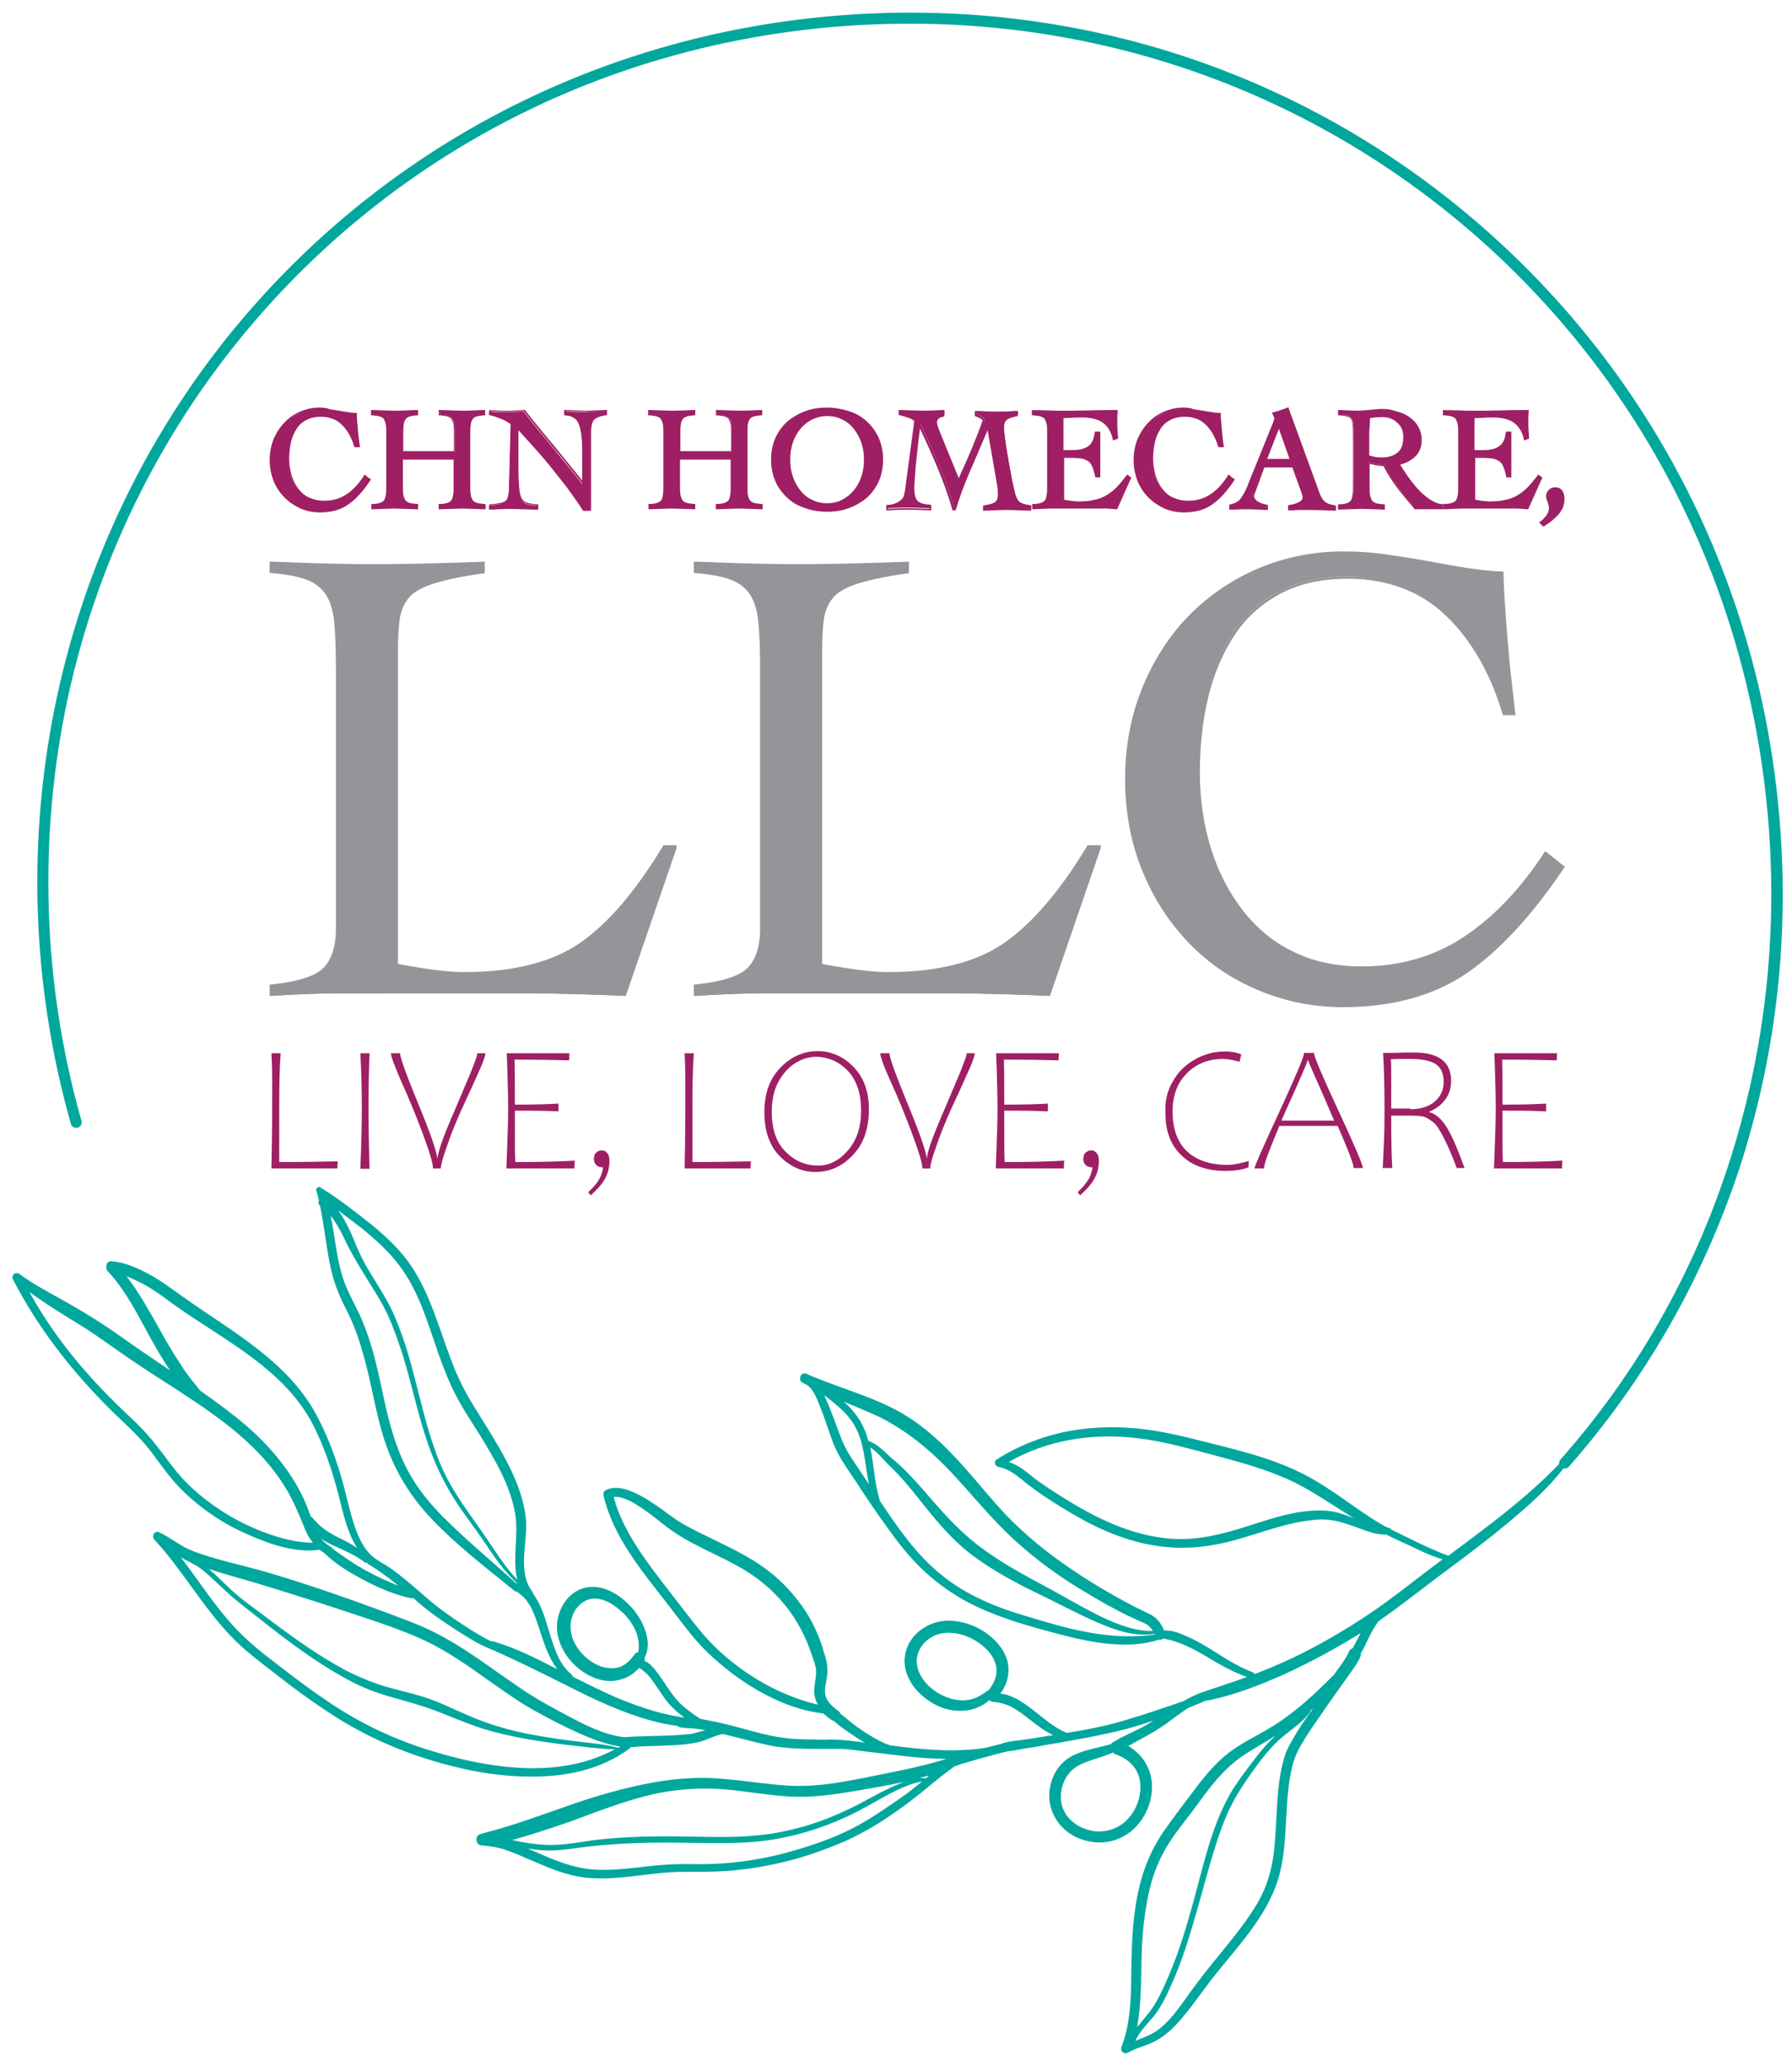 <?xml version="1.0" encoding="utf-8"?>
<!-- Generator: Adobe Illustrator 26.3.1, SVG Export Plug-In . SVG Version: 6.00 Build 0)  -->
<svg version="1.1" xmlns="http://www.w3.org/2000/svg" xmlns:xlink="http://www.w3.org/1999/xlink" x="0px" y="0px"
	 viewBox="0 0 505.7 582.9" style="enable-background:new 0 0 505.7 582.9;" xml:space="preserve">
<style type="text/css">
	.st0{fill:#9E1F63;}
	.st1{fill:#939598;}
	.st2{fill:#00A79D;}
</style>
<g id="Layer_1">
	<g>
		<g>
			<path class="st0" d="M90.2,144.2c-1.9,0-3.7-0.4-5.3-1c-1.7-0.7-3.2-1.7-4.4-3c-1.3-1.3-2.3-2.9-3-4.6c-0.7-1.8-1.1-3.7-1.1-5.8
				c0-2.1,0.4-4,1.1-5.8c0.7-1.8,1.7-3.3,3-4.6c1.3-1.3,2.8-2.3,4.4-3c1.7-0.7,3.5-1,5.3-1c1,0,2,0.1,2.9,0.2
				c0.9,0.1,1.9,0.3,3.1,0.5c1.8,0.3,3.1,0.5,4,0.5l0.2,0v0.2c0,0.6,0,1.2,0.1,2c0.1,0.7,0.1,1.5,0.2,2.3c0.1,0.8,0.1,1.5,0.2,2.1
				l0.3,2.6h-1l-0.1-0.2c-0.8-2.6-2-4.7-3.6-6.2c-1.6-1.5-3.6-2.2-6.1-2.2c-1.6,0-3,0.3-4.1,0.9c-1.2,0.6-2.1,1.5-2.9,2.6
				c-0.7,1.1-1.3,2.4-1.6,3.8c-0.4,1.5-0.5,3-0.5,4.7c0,1.6,0.2,3.2,0.7,4.7c0.4,1.4,1.1,2.8,2,3.9c0.9,1.1,1.9,2,3.2,2.6
				c1.3,0.6,2.7,0.9,4.3,0.9c2.4,0,4.5-0.6,6.3-1.8c1.9-1.2,3.5-3,5-5.3l0.1-0.2l1.4,1.1l-0.1,0.2c-2,3-4.1,5.2-6.2,6.7
				C96,143.5,93.3,144.2,90.2,144.2z"/>
			<path class="st0" d="M90.2,115.5c1,0,2,0.1,2.8,0.2c0.9,0.1,1.9,0.3,3.1,0.5c1.8,0.3,3.1,0.5,4,0.5c0,0.6,0,1.2,0.1,2
				c0.1,0.7,0.1,1.5,0.2,2.3c0.1,0.8,0.1,1.5,0.2,2.1c0.1,0.6,0.2,1.4,0.3,2.3h-0.6c-0.8-2.6-2-4.7-3.6-6.3
				c-1.6-1.5-3.7-2.3-6.2-2.3c-1.6,0-3,0.3-4.2,0.9c-1.2,0.6-2.2,1.5-2.9,2.6c-0.8,1.1-1.3,2.4-1.7,3.9c-0.4,1.5-0.5,3.1-0.5,4.8
				c0,1.7,0.2,3.3,0.7,4.7c0.5,1.5,1.1,2.8,2,4c0.9,1.2,2,2.1,3.3,2.7c1.3,0.6,2.8,1,4.4,1c2.4,0,4.6-0.6,6.5-1.9
				c1.9-1.2,3.6-3,5.1-5.3l1,0.8c-2,3-4,5.2-6.1,6.6c-2.1,1.4-4.6,2.1-7.7,2.1c-1.8,0-3.6-0.3-5.2-1c-1.6-0.7-3.1-1.7-4.3-2.9
				c-1.3-1.3-2.2-2.8-2.9-4.6c-0.7-1.8-1.1-3.7-1.1-5.7c0-2,0.4-3.9,1.1-5.7c0.7-1.8,1.7-3.3,2.9-4.6c1.2-1.3,2.7-2.3,4.3-2.9
				C86.6,115.9,88.4,115.5,90.2,115.5 M90.2,115c-1.9,0-3.7,0.4-5.4,1.1c-1.7,0.7-3.2,1.7-4.5,3.1c-1.3,1.3-2.3,2.9-3.1,4.7
				c-0.7,1.8-1.1,3.8-1.1,5.9c0,2.1,0.4,4.1,1.1,5.9c0.7,1.8,1.8,3.4,3.1,4.7c1.3,1.3,2.8,2.3,4.5,3.1c1.7,0.7,3.5,1.1,5.4,1.1
				c3.2,0,5.9-0.7,8-2.2c2.1-1.4,4.2-3.7,6.2-6.7l0.3-0.4l-0.4-0.3l-1-0.8l-0.4-0.3l-0.3,0.5c-1.4,2.2-3.1,4-4.9,5.2
				c-1.8,1.2-3.9,1.8-6.2,1.8c-1.6,0-3-0.3-4.2-0.9c-1.2-0.6-2.3-1.5-3.1-2.6c-0.8-1.1-1.5-2.4-1.9-3.8c-0.4-1.4-0.7-3-0.7-4.6
				c0-1.7,0.2-3.2,0.5-4.7c0.3-1.4,0.9-2.7,1.6-3.8c0.7-1.1,1.6-1.9,2.8-2.5c1.1-0.6,2.5-0.9,4-0.9c2.4,0,4.4,0.7,5.9,2.2
				c1.6,1.5,2.7,3.5,3.5,6l0.1,0.4h0.4h0.6h0.6l-0.1-0.6l-0.3-2.3c-0.1-0.6-0.1-1.3-0.2-2.1c-0.1-0.8-0.1-1.6-0.2-2.3
				c-0.1-0.7-0.1-1.4-0.1-1.9v-0.5l-0.5,0c-0.8,0-2.2-0.2-3.9-0.5c-1.2-0.2-2.3-0.4-3.2-0.5C92.2,115.1,91.2,115,90.2,115L90.2,115z
				"/>
		</g>
		<g>
			<path class="st0" d="M124,142.6l0.2,0c1-0.1,1.7-0.2,2.3-0.5c0.5-0.2,0.9-0.5,1.1-0.9c0.2-0.4,0.4-0.9,0.5-1.6
				c0.1-0.7,0.1-1.7,0.1-3v-7.2h-14.8v7.2c0,1.3,0,2.3,0.1,3c0.1,0.7,0.2,1.2,0.5,1.6c0.2,0.4,0.6,0.7,1.2,0.9
				c0.5,0.2,1.3,0.4,2.3,0.5l0.2,0v1h-0.4c-2.7-0.1-4.7-0.2-6.1-0.2c-1.3,0-3.4,0.1-6,0.2l-0.3,0v-1l0.2,0c1-0.1,1.7-0.2,2.3-0.5
				c0.5-0.2,0.9-0.5,1.1-0.9c0.2-0.4,0.4-0.9,0.5-1.6c0.1-0.7,0.1-1.7,0.1-3v-13.8c0-1.3,0-2.3-0.1-3c-0.1-0.6-0.2-1.2-0.5-1.6
				c-0.2-0.4-0.6-0.7-1.1-0.9c-0.5-0.2-1.3-0.4-2.3-0.4l-0.2,0v-1l0.3,0c2.9,0.1,5.2,0.2,6.7,0.2c1.2,0,3.1-0.1,5.4-0.2l0.3,0v1
				l-0.2,0c-1,0.1-1.7,0.2-2.2,0.4c-0.5,0.2-0.8,0.5-1.1,0.9c-0.2,0.4-0.4,1-0.5,1.6c-0.1,0.7-0.1,1.7-0.1,3v4.8h14.8v-4.8
				c0-1.3,0-2.3-0.1-3c-0.1-0.6-0.2-1.2-0.5-1.6c-0.2-0.4-0.6-0.7-1.1-0.9c-0.5-0.2-1.3-0.4-2.3-0.4l-0.2,0v-1l0.3,0
				c2.9,0.1,5.2,0.2,6.7,0.2c1.2,0,3.1-0.1,5.4-0.2l0.3,0v1l-0.2,0c-1,0.1-1.7,0.2-2.2,0.4c-0.5,0.2-0.8,0.5-1.1,0.9
				c-0.2,0.4-0.4,1-0.5,1.6c-0.1,0.7-0.1,1.7-0.1,3v13.8c0,1.3,0,2.3,0.1,3c0.1,0.7,0.2,1.2,0.5,1.6c0.2,0.4,0.6,0.7,1.2,0.9
				c0.5,0.2,1.3,0.4,2.3,0.5l0.2,0v1h-0.4c-2.7-0.1-4.7-0.2-6.1-0.2c-1.3,0-3.4,0.1-6,0.2l-0.3,0V142.6z"/>
			<path class="st0" d="M136.3,116.2v0.5c-1,0.1-1.8,0.2-2.3,0.5c-0.5,0.2-0.9,0.6-1.2,1c-0.3,0.5-0.4,1-0.5,1.7
				c-0.1,0.7-0.1,1.7-0.1,3v13.8c0,1.3,0,2.3,0.1,3c0.1,0.7,0.3,1.3,0.5,1.7c0.3,0.4,0.7,0.8,1.3,1c0.6,0.2,1.4,0.4,2.4,0.5v0.5
				h-0.1c-2.7-0.1-4.7-0.2-6.1-0.2c-1.3,0-3.3,0.1-6,0.2v-0.5c1-0.1,1.8-0.2,2.3-0.5c0.6-0.2,1-0.6,1.2-1c0.3-0.4,0.4-1,0.5-1.7
				c0.1-0.7,0.1-1.7,0.1-3v-7.4h-15.3v7.4c0,1.3,0,2.3,0.1,3c0.1,0.7,0.3,1.3,0.5,1.7c0.3,0.4,0.7,0.8,1.3,1
				c0.6,0.2,1.4,0.4,2.4,0.5v0.5h-0.1c-2.7-0.1-4.7-0.2-6.1-0.2c-1.3,0-3.3,0.1-6,0.2v-0.5c1-0.1,1.8-0.2,2.3-0.5
				c0.6-0.2,1-0.6,1.2-1c0.3-0.4,0.4-1,0.5-1.7c0.1-0.7,0.1-1.7,0.1-3v-13.8c0-1.3,0-2.3-0.1-3c-0.1-0.7-0.3-1.3-0.5-1.7
				c-0.3-0.5-0.7-0.8-1.3-1c-0.6-0.2-1.4-0.4-2.4-0.5v-0.5c3,0.1,5.2,0.2,6.7,0.2c1.2,0,3-0.1,5.4-0.2v0.5c-1,0.1-1.8,0.2-2.3,0.5
				c-0.5,0.2-0.9,0.6-1.2,1c-0.3,0.5-0.4,1-0.5,1.7c-0.1,0.7-0.1,1.7-0.1,3v5h15.3v-5c0-1.3,0-2.3-0.1-3c-0.1-0.7-0.3-1.3-0.5-1.7
				c-0.3-0.5-0.7-0.8-1.3-1c-0.6-0.2-1.4-0.4-2.4-0.5v-0.5c3,0.1,5.2,0.2,6.7,0.2C132.1,116.3,133.9,116.3,136.3,116.2 M117.8,115.7
				l-0.5,0c-2.3,0.1-4.1,0.2-5.4,0.2c-1.5,0-3.8-0.1-6.7-0.2l-0.5,0v0.5v0.5v0.5l0.5,0c1,0.1,1.7,0.2,2.2,0.4c0.5,0.2,0.8,0.4,1,0.8
				c0.2,0.4,0.4,0.9,0.5,1.5c0.1,0.7,0.1,1.7,0.1,2.9v13.8c0,1.3,0,2.3-0.1,2.9c-0.1,0.6-0.2,1.1-0.4,1.5c-0.2,0.3-0.5,0.6-1,0.8
				c-0.5,0.2-1.2,0.4-2.2,0.4l-0.5,0v0.5v0.5v0.5l0.5,0c2.6-0.1,4.6-0.2,6-0.2c1.4,0,3.5,0.1,6.1,0.2l0.1,0h0.5v-0.5v-0.5v-0.5
				l-0.5,0c-1-0.1-1.7-0.2-2.2-0.4c-0.5-0.2-0.8-0.5-1-0.8c-0.2-0.4-0.4-0.9-0.5-1.5c-0.1-0.7-0.1-1.7-0.1-2.9v-6.9H128v6.9
				c0,1.3,0,2.3-0.1,2.9c-0.1,0.6-0.2,1.1-0.4,1.5c-0.2,0.3-0.5,0.6-1,0.8c-0.5,0.2-1.2,0.4-2.2,0.4l-0.5,0v0.5v0.5v0.5l0.5,0
				c2.6-0.1,4.6-0.2,6-0.2c1.4,0,3.5,0.1,6.1,0.2l0.1,0h0.5v-0.5v-0.5v-0.5l-0.5,0c-1-0.1-1.7-0.2-2.2-0.4c-0.5-0.2-0.8-0.5-1-0.8
				c-0.2-0.4-0.4-0.9-0.5-1.5c-0.1-0.7-0.1-1.7-0.1-2.9v-13.8c0-1.3,0-2.3,0.1-2.9c0.1-0.6,0.2-1.1,0.5-1.5c0.2-0.4,0.5-0.6,1-0.8
				c0.5-0.2,1.2-0.3,2.1-0.4l0.5,0v-0.5v-0.5v-0.5l-0.5,0c-2.3,0.1-4.1,0.2-5.4,0.2c-1.5,0-3.8-0.1-6.7-0.2l-0.5,0v0.5v0.5v0.5
				l0.5,0c1,0.1,1.7,0.2,2.2,0.4c0.5,0.2,0.8,0.4,1,0.8c0.2,0.4,0.4,0.9,0.5,1.5c0.1,0.7,0.1,1.7,0.1,2.9v4.5h-14.3v-4.5
				c0-1.3,0-2.3,0.1-2.9c0.1-0.6,0.2-1.1,0.5-1.5c0.2-0.4,0.5-0.6,1-0.8c0.5-0.2,1.2-0.3,2.1-0.4l0.5,0v-0.5v-0.5V115.7L117.8,115.7
				z"/>
		</g>
		<g>
			<path class="st0" d="M164.7,143.9l-0.1-0.1c-1.4-2.2-2.9-4.4-4.6-6.6c-1.7-2.2-3.3-4.3-5-6.3c-1.6-2-3.2-3.7-4.6-5.3
				c-1.3-1.4-2.7-3-4.3-4.7c0,1.6-0.1,2.8-0.1,3.6v7.2c0,2.6,0.1,4.7,0.2,6c0.1,1.3,0.3,2.3,0.7,3c0.3,0.7,0.8,1.1,1.4,1.4
				c0.7,0.3,1.7,0.5,3,0.6l0.2,0v1l-0.3,0c-3.6-0.1-6.3-0.2-8.2-0.2c-1,0-2.6,0.1-4.7,0.2l-0.3,0v-1h0.2c1.2-0.2,2.1-0.3,2.6-0.4
				c0.6-0.1,1-0.3,1.5-0.6c0.4-0.3,0.7-0.6,0.9-1.1c0.2-0.5,0.3-1.2,0.4-2.1l0.5-18.8c-0.8-0.6-1.6-1.1-2.6-1.5
				c-1-0.4-2.1-0.8-3.3-1.1l-0.2,0v-1l1,0.1l2.4,0.1c0.8,0,1.7,0,2.6,0c0.7,0,1.9-0.1,3.4-0.2l0.3,0l0.1,0.1
				c0.5,0.6,1.2,1.5,2.2,2.8c1,1.2,2.4,2.9,4.1,5c1.3,1.6,6.3,7.7,6.3,7.7c1,1.3,1.9,2.3,2.6,3.2c0.5,0.7,1,1.2,1.3,1.7
				c0-0.4,0-1,0-1.8v-7.2c0-3.7-0.3-6.4-1-8c-0.6-1.5-1.9-2.3-3.9-2.5l-0.2,0v-1l0.3,0c2.6,0.1,4.5,0.2,5.8,0.2c1.2,0,3-0.1,5.3-0.2
				l0.3,0v1l-0.2,0c-1.7,0.2-2.8,0.7-3.4,1.4c-0.6,0.7-0.9,1.9-0.9,3.5v22.1H164.7z"/>
			<path class="st0" d="M170.9,116.2v0.5c-1.7,0.2-2.9,0.7-3.6,1.5c-0.6,0.7-1,2-1,3.6v21.8h-1.5c-1.4-2.2-2.9-4.4-4.6-6.7
				c-1.7-2.2-3.3-4.3-5-6.3c-1.6-2-3.2-3.7-4.6-5.3c-1.4-1.6-3-3.3-4.7-5.2c-0.1,1.9-0.1,3.3-0.1,4.2v7.2c0,2.7,0.1,4.7,0.2,6
				c0.1,1.3,0.3,2.3,0.7,3c0.3,0.7,0.9,1.2,1.6,1.5c0.7,0.3,1.7,0.5,3.1,0.6v0.5c-3.6-0.1-6.3-0.2-8.2-0.2c-1,0-2.6,0.1-4.7,0.2
				v-0.5h0c1.2-0.2,2.1-0.3,2.7-0.4c0.6-0.1,1.1-0.3,1.5-0.6c0.4-0.3,0.8-0.7,1-1.2c0.2-0.5,0.3-1.3,0.4-2.2l0.5-18.9
				c-0.8-0.7-1.7-1.2-2.7-1.6c-1-0.4-2.1-0.8-3.4-1.1v-0.5l0.7,0c0.8,0,1.6,0.1,2.5,0.1c0.8,0,1.7,0,2.6,0c0.7,0,1.9-0.1,3.4-0.2
				h0.1c0.5,0.6,1.2,1.5,2.2,2.8c1,1.2,2.4,2.9,4.1,5c1.3,1.6,2.4,3,3.4,4.1c0.9,1.1,1.9,2.3,2.9,3.6c1,1.3,1.9,2.3,2.6,3.2
				c0.7,0.9,1.3,1.6,1.7,2.2h0.1c0-0.3,0-1.1,0-2.5c0-1.3,0-2.2,0-2.4v-4.8c0-3.8-0.3-6.5-1-8.1c-0.7-1.6-2.1-2.5-4.1-2.6v-0.5
				c2.6,0.1,4.5,0.2,5.8,0.2C166.8,116.3,168.6,116.3,170.9,116.2 M138.1,115.7v0.5v0.5v0.4l0.4,0.1c1.2,0.3,2.3,0.7,3.3,1.1
				c0.9,0.4,1.7,0.8,2.4,1.4l-0.5,18.7c0,0.9-0.1,1.6-0.3,2c-0.2,0.4-0.4,0.8-0.8,1c-0.4,0.3-0.8,0.4-1.4,0.5
				c-0.6,0.1-1.4,0.3-2.6,0.4h-0.5l0,0.5v0.5v0.5l0.5,0c2.1-0.1,3.6-0.2,4.7-0.2c1.8,0,4.5,0.1,8.1,0.2l0.5,0v-0.5v-0.5v-0.5l-0.5,0
				c-1.3-0.1-2.3-0.3-3-0.6c-0.6-0.2-1-0.7-1.3-1.3c-0.3-0.7-0.5-1.6-0.6-2.9c-0.1-1.3-0.2-3.3-0.2-5.9v-7.2c0-0.7,0-1.7,0-3
				c1.4,1.5,2.7,3,3.9,4.3c1.4,1.5,2.9,3.3,4.6,5.3c1.6,2,3.3,4.1,5,6.3c1.6,2.2,3.2,4.4,4.6,6.6l0.1,0.2h0.3h1.5h0.5v-0.5v-21.8
				c0-1.5,0.3-2.7,0.8-3.3c0.6-0.6,1.7-1.1,3.3-1.3l0.4-0.1v-0.4v-0.5v-0.5l-0.5,0c-2.3,0.1-4.1,0.2-5.3,0.2c-1.3,0-3.2-0.1-5.8-0.2
				l-0.5,0v0.5v0.5v0.5l0.5,0c1.9,0.2,3.1,0.9,3.7,2.3c0.6,1.5,1,4.2,1,7.9v4.8v2.4c0,0.4,0,0.8,0,1.1c-0.3-0.3-0.6-0.7-0.9-1.1
				c-0.7-0.9-1.5-1.9-2.6-3.2c-1-1.3-2-2.4-2.9-3.6c-0.9-1.1-2-2.5-3.4-4.1c-1.7-2.1-3.1-3.8-4.1-5c-1-1.2-1.7-2.2-2.2-2.8l-0.2-0.2
				h-0.2h-0.1c-1.6,0.1-2.7,0.2-3.4,0.2c-0.9,0-1.7,0-2.6,0c-0.8,0-1.7-0.1-2.5-0.1l-0.7,0L138.1,115.7L138.1,115.7z"/>
		</g>
		<g>
			<path class="st0" d="M202.2,142.6l0.2,0c1-0.1,1.7-0.2,2.3-0.5c0.5-0.2,0.9-0.5,1.1-0.9c0.2-0.4,0.4-0.9,0.5-1.6
				c0.1-0.7,0.1-1.7,0.1-3v-7.2h-14.8v7.2c0,1.3,0,2.3,0.1,3c0.1,0.7,0.2,1.2,0.5,1.6c0.2,0.4,0.6,0.7,1.2,0.9
				c0.5,0.2,1.3,0.4,2.3,0.5l0.2,0v1h-0.4c-2.7-0.1-4.7-0.2-6.1-0.2c-1.3,0-3.4,0.1-6,0.2l-0.3,0v-1l0.2,0c1-0.1,1.7-0.2,2.3-0.5
				c0.5-0.2,0.9-0.5,1.1-0.9c0.2-0.4,0.4-0.9,0.5-1.6c0.1-0.7,0.1-1.7,0.1-3v-13.8c0-1.3,0-2.3-0.1-3c-0.1-0.6-0.2-1.2-0.5-1.6
				c-0.2-0.4-0.6-0.7-1.1-0.9c-0.5-0.2-1.3-0.4-2.3-0.4l-0.2,0v-1l0.3,0c2.9,0.1,5.2,0.2,6.7,0.2c1.2,0,3.1-0.1,5.4-0.2l0.3,0v1
				l-0.2,0c-1,0.1-1.7,0.2-2.2,0.4c-0.5,0.2-0.8,0.5-1.1,0.9c-0.2,0.4-0.4,1-0.5,1.6c-0.1,0.7-0.1,1.7-0.1,3v4.8h14.8v-4.8
				c0-1.3,0-2.3-0.1-3c-0.1-0.6-0.2-1.2-0.5-1.6c-0.2-0.4-0.6-0.7-1.1-0.9c-0.5-0.2-1.3-0.4-2.3-0.4l-0.2,0v-1l0.3,0
				c2.9,0.1,5.2,0.2,6.7,0.2c1.2,0,3.1-0.1,5.4-0.2l0.3,0v1l-0.2,0c-1,0.1-1.7,0.2-2.2,0.4c-0.5,0.2-0.8,0.5-1.1,0.9
				c-0.2,0.4-0.4,1-0.5,1.6c-0.1,0.7-0.1,1.7-0.1,3v13.8c0,1.3,0,2.3,0.1,3c0.1,0.7,0.2,1.2,0.5,1.6c0.2,0.4,0.6,0.7,1.2,0.9
				c0.5,0.2,1.3,0.4,2.3,0.5l0.2,0v1h-0.4c-2.7-0.1-4.7-0.2-6.1-0.2c-1.3,0-3.4,0.1-6,0.2l-0.3,0V142.6z"/>
			<path class="st0" d="M214.5,116.2v0.5c-1,0.1-1.8,0.2-2.3,0.5c-0.5,0.2-0.9,0.6-1.2,1c-0.3,0.5-0.4,1-0.5,1.7
				c-0.1,0.7-0.1,1.7-0.1,3v13.8c0,1.3,0,2.3,0.1,3c0.1,0.7,0.3,1.3,0.5,1.7c0.3,0.4,0.7,0.8,1.3,1c0.6,0.2,1.4,0.4,2.4,0.5v0.5
				h-0.1c-2.7-0.1-4.7-0.2-6.1-0.2c-1.3,0-3.3,0.1-6,0.2v-0.5c1-0.1,1.8-0.2,2.3-0.5c0.6-0.2,1-0.6,1.2-1c0.3-0.4,0.4-1,0.5-1.7
				c0.1-0.7,0.1-1.7,0.1-3v-7.4h-15.3v7.4c0,1.3,0,2.3,0.1,3c0.1,0.7,0.3,1.3,0.5,1.7c0.3,0.4,0.7,0.8,1.3,1
				c0.6,0.2,1.4,0.4,2.4,0.5v0.5h-0.1c-2.7-0.1-4.7-0.2-6.1-0.2c-1.3,0-3.3,0.1-6,0.2v-0.5c1-0.1,1.8-0.2,2.3-0.5
				c0.6-0.2,1-0.6,1.2-1c0.3-0.4,0.4-1,0.5-1.7c0.1-0.7,0.1-1.7,0.1-3v-13.8c0-1.3,0-2.3-0.1-3c-0.1-0.7-0.3-1.3-0.5-1.7
				c-0.3-0.5-0.7-0.8-1.3-1c-0.6-0.2-1.4-0.4-2.4-0.5v-0.5c3,0.1,5.2,0.2,6.7,0.2c1.2,0,3-0.1,5.4-0.2v0.5c-1,0.1-1.8,0.2-2.3,0.5
				c-0.5,0.2-0.9,0.6-1.2,1c-0.3,0.5-0.4,1-0.5,1.7c-0.1,0.7-0.1,1.7-0.1,3v5h15.3v-5c0-1.3,0-2.3-0.1-3c-0.1-0.7-0.3-1.3-0.5-1.7
				c-0.3-0.5-0.7-0.8-1.3-1c-0.6-0.2-1.4-0.4-2.4-0.5v-0.5c3,0.1,5.2,0.2,6.7,0.2C210.3,116.3,212.1,116.3,214.5,116.2 M196,115.7
				l-0.5,0c-2.3,0.1-4.1,0.2-5.4,0.2c-1.5,0-3.8-0.1-6.7-0.2l-0.5,0v0.5v0.5v0.5l0.5,0c1,0.1,1.7,0.2,2.2,0.4c0.5,0.2,0.8,0.4,1,0.8
				c0.2,0.4,0.4,0.9,0.5,1.5c0.1,0.7,0.1,1.7,0.1,2.9v13.8c0,1.3,0,2.3-0.1,2.9c-0.1,0.6-0.2,1.1-0.4,1.5c-0.2,0.3-0.5,0.6-1,0.8
				c-0.5,0.2-1.2,0.4-2.2,0.4l-0.5,0v0.5v0.5v0.5l0.5,0c2.6-0.1,4.6-0.2,6-0.2c1.4,0,3.5,0.1,6.1,0.2l0.1,0h0.5v-0.5v-0.5v-0.5
				l-0.5,0c-1-0.1-1.7-0.2-2.2-0.4c-0.5-0.2-0.8-0.5-1-0.8c-0.2-0.4-0.4-0.9-0.5-1.5c-0.1-0.7-0.1-1.7-0.1-2.9v-6.9h14.3v6.9
				c0,1.3,0,2.3-0.1,2.9c-0.1,0.6-0.2,1.1-0.4,1.5c-0.2,0.3-0.5,0.6-1,0.8c-0.5,0.2-1.2,0.4-2.2,0.4l-0.5,0v0.5v0.5v0.5l0.5,0
				c2.6-0.1,4.6-0.2,6-0.2c1.4,0,3.5,0.1,6.1,0.2l0.1,0h0.5v-0.5v-0.5v-0.5l-0.5,0c-1-0.1-1.7-0.2-2.2-0.4c-0.5-0.2-0.8-0.5-1-0.8
				c-0.2-0.4-0.4-0.9-0.5-1.5c-0.1-0.7-0.1-1.7-0.1-2.9v-13.8c0-1.3,0-2.3,0.1-2.9c0.1-0.6,0.2-1.1,0.5-1.5c0.2-0.4,0.5-0.6,1-0.8
				c0.5-0.2,1.2-0.3,2.1-0.4l0.5,0v-0.5v-0.5v-0.5l-0.5,0c-2.3,0.1-4.1,0.2-5.4,0.2c-1.5,0-3.8-0.1-6.7-0.2l-0.5,0v0.5v0.5v0.5
				l0.5,0c1,0.1,1.7,0.2,2.2,0.4c0.5,0.2,0.8,0.4,1,0.8c0.2,0.4,0.4,0.9,0.5,1.5c0.1,0.7,0.1,1.7,0.1,2.9v4.5h-14.3v-4.5
				c0-1.3,0-2.3,0.1-2.9c0.1-0.6,0.2-1.1,0.5-1.5c0.2-0.4,0.5-0.6,1-0.8c0.5-0.2,1.2-0.3,2.1-0.4l0.5,0v-0.5v-0.5V115.7L196,115.7z"
				/>
		</g>
		<g>
			<path class="st0" d="M233.4,144.2c-2.1,0-4.1-0.3-6-1c-1.9-0.7-3.5-1.6-5-2.9c-1.4-1.3-2.5-2.8-3.3-4.6c-0.8-1.8-1.2-3.8-1.2-6
				c0-2.2,0.4-4.2,1.2-6c0.8-1.8,1.9-3.3,3.3-4.6c1.4-1.3,3.1-2.2,5-2.9c1.9-0.7,3.9-1,6-1s4.1,0.3,6,1c1.9,0.7,3.5,1.6,5,2.9
				c1.4,1.3,2.5,2.8,3.3,4.6c0.8,1.8,1.2,3.8,1.2,6c0,2.2-0.4,4.2-1.2,6c-0.8,1.8-1.9,3.3-3.3,4.6c-1.4,1.3-3.1,2.2-5,2.9
				C237.5,143.9,235.5,144.2,233.4,144.2z M233.4,117.3c-1.6,0-3.1,0.3-4.4,1c-1.3,0.7-2.5,1.6-3.4,2.7c-0.9,1.2-1.6,2.5-2.1,4
				c-0.5,1.5-0.7,3.1-0.7,4.7c0,1.6,0.2,3.2,0.7,4.7c0.5,1.5,1.2,2.9,2.1,4c0.9,1.2,2.1,2.1,3.4,2.7c1.3,0.7,2.8,1,4.4,1
				c1.6,0,3.1-0.3,4.4-1c1.3-0.7,2.5-1.6,3.4-2.7c0.9-1.2,1.6-2.5,2.1-4c0.5-1.5,0.7-3.1,0.7-4.7c0-1.6-0.2-3.2-0.7-4.7
				c-0.5-1.5-1.2-2.9-2.1-4c-0.9-1.2-2.1-2.1-3.4-2.7C236.5,117.6,235,117.3,233.4,117.3z"/>
			<path class="st0" d="M233.4,115.5c2.1,0,4.1,0.3,5.9,1c1.9,0.6,3.5,1.6,4.9,2.8c1.4,1.3,2.5,2.8,3.3,4.5c0.8,1.8,1.2,3.7,1.2,5.9
				c0,2.1-0.4,4.1-1.2,5.9c-0.8,1.8-1.9,3.3-3.3,4.5c-1.4,1.3-3,2.2-4.9,2.8c-1.9,0.6-3.8,1-5.9,1c-2.1,0-4.1-0.3-5.9-1
				c-1.9-0.6-3.5-1.6-4.9-2.8c-1.4-1.2-2.5-2.8-3.3-4.5c-0.8-1.8-1.2-3.7-1.2-5.9c0-2.2,0.4-4.1,1.2-5.9c0.8-1.8,1.9-3.3,3.3-4.5
				c1.4-1.2,3-2.2,4.9-2.8C229.3,115.8,231.3,115.5,233.4,115.5 M233.4,142.5c1.6,0,3.2-0.3,4.5-1c1.4-0.7,2.5-1.6,3.5-2.8
				c0.9-1.2,1.7-2.6,2.2-4.1c0.5-1.5,0.7-3.1,0.7-4.8c0-1.7-0.2-3.3-0.7-4.8c-0.5-1.5-1.2-2.9-2.2-4.1c-0.9-1.2-2.1-2.1-3.5-2.8
				c-1.4-0.7-2.9-1-4.5-1s-3.2,0.3-4.5,1c-1.4,0.7-2.5,1.6-3.5,2.8c-0.9,1.2-1.7,2.6-2.2,4.1c-0.5,1.5-0.7,3.1-0.7,4.8
				c0,1.7,0.2,3.3,0.7,4.8c0.5,1.5,1.2,2.9,2.2,4.1c0.9,1.2,2.1,2.1,3.5,2.8C230.2,142.1,231.7,142.5,233.4,142.5 M233.4,115
				c-2.1,0-4.2,0.3-6.1,1c-1.9,0.7-3.6,1.7-5.1,2.9c-1.4,1.3-2.6,2.9-3.4,4.7c-0.8,1.8-1.2,3.9-1.2,6.1c0,2.2,0.4,4.2,1.2,6.1
				c0.8,1.8,2,3.4,3.4,4.7c1.4,1.3,3.1,2.3,5.1,2.9c1.9,0.7,3.9,1,6.1,1s4.2-0.3,6.1-1c1.9-0.7,3.6-1.7,5.1-2.9
				c1.4-1.3,2.6-2.9,3.4-4.7c0.8-1.8,1.2-3.9,1.2-6.1c0-2.2-0.4-4.3-1.2-6.1c-0.8-1.8-2-3.4-3.4-4.7c-1.4-1.3-3.1-2.3-5.1-2.9
				C237.6,115.4,235.5,115,233.4,115L233.4,115z M233.4,142c-1.6,0-3-0.3-4.3-1c-1.3-0.6-2.4-1.5-3.3-2.7c-0.9-1.1-1.6-2.5-2.1-3.9
				c-0.5-1.5-0.7-3.1-0.7-4.7c0-1.6,0.2-3.2,0.7-4.7c0.5-1.5,1.2-2.8,2.1-3.9c0.9-1.1,2-2,3.3-2.7c1.3-0.6,2.7-1,4.3-1
				c1.6,0,3,0.3,4.3,1c1.3,0.6,2.4,1.5,3.3,2.7c0.9,1.1,1.6,2.5,2.1,3.9c0.5,1.5,0.7,3.1,0.7,4.7c0,1.6-0.2,3.2-0.7,4.7
				c-0.5,1.5-1.2,2.8-2.1,3.9c-0.9,1.1-2,2-3.3,2.7C236.4,141.7,234.9,142,233.4,142L233.4,142z"/>
		</g>
		<g>
			<path class="st0" d="M250.3,142.6l0.2,0c1.2-0.1,2.3-0.4,3.2-1c0.9-0.6,1.4-1.3,1.6-2.2c0.2-0.9,0.4-2.2,0.6-4.1
				c0.1-0.6,0.2-1.3,0.3-2.1l2-14.5c-0.5-0.4-1.1-0.7-1.8-1c-0.8-0.3-1.6-0.5-2.4-0.7l-0.2,0v-1l0.3,0c3.1,0.1,5.5,0.2,7,0.2
				c1.1,0,2.8-0.1,5.1-0.2l0.3,0v1l-0.2,0c-0.6,0.1-1,0.4-1.4,0.7c-0.3,0.3-0.5,0.7-0.5,1.3c0,0.6,0.2,1.4,0.7,2.5l0,0.1l5.6,13.7
				c3-6.3,5.4-12,7.2-17.1c-0.5-0.5-1.2-0.9-2.1-1.2l-0.2-0.1v-0.9l0.3,0c2.6,0.1,4.6,0.2,5.9,0.2c1.2,0,2.9-0.1,5.2-0.2l0.3,0v1
				l-0.2,0c-1.3,0.2-2.2,0.6-2.9,1c-0.6,0.5-0.9,1.3-0.9,2.4c0,0.6,0.1,1.7,0.3,3.2c0.2,1.5,0.4,3.2,0.8,5.2c0.3,1.9,0.7,3.8,1,5.6
				c0.3,1.8,0.7,3.3,1,4.6c0.3,1.2,0.7,2,1.2,2.5c0.5,0.5,1.6,0.9,3.2,1.1l0.2,0v1l-0.3,0c-2.9-0.1-5.1-0.2-6.5-0.2
				c-1.4,0-3.4,0.1-6,0.2h-0.4v-1l0.2,0c1.4-0.2,2.5-0.5,3.1-1c0.6-0.4,0.9-1.2,0.9-2.4c0-1-0.1-2.1-0.3-3.2l-2.7-15.9
				c-0.7,1.8-1.8,4.4-3.2,7.6c-1.4,3.4-2.6,6.2-3.6,8.5c-0.9,2.3-1.7,4.6-2.4,6.9l-0.1,0.2h-0.4l-0.1-0.2c-1.1-3.8-2.5-7.7-4.1-11.5
				c-1.5-3.6-3.3-7.7-5.4-12c-0.2,1.2-0.4,2.6-0.6,4.2c-0.2,1.9-0.5,3.7-0.6,5.5c-0.2,1.7-0.3,3.3-0.4,4.8c-0.1,1.4-0.2,2.5-0.2,3.2
				c0,1.9,0.3,3.2,0.9,3.9c0.6,0.7,1.8,1.1,3.6,1.2l0.2,0v1h-0.4c-2.9-0.1-5.1-0.2-6.6-0.2c-1.1,0-2.8,0.1-5.1,0.2l-0.3,0V142.6z"/>
			<path class="st0" d="M286.8,116.2v0.5c-1.3,0.2-2.3,0.6-3,1.1c-0.7,0.5-1,1.4-1,2.6c0,0.7,0.1,1.8,0.3,3.3s0.5,3.2,0.8,5.2
				c0.3,1.9,0.7,3.8,1,5.6c0.3,1.8,0.7,3.3,1,4.7c0.3,1.2,0.7,2.1,1.3,2.7c0.6,0.5,1.7,0.9,3.4,1.1v0.5c-2.9-0.1-5.1-0.2-6.6-0.2
				c-1.4,0-3.4,0.1-6,0.2h-0.1v-0.5c1.5-0.2,2.5-0.6,3.2-1c0.7-0.5,1.1-1.3,1.1-2.6c0-1-0.1-2.1-0.3-3.2l-2.8-16.6h-0.1
				c-0.7,1.9-1.9,4.6-3.5,8.3c-1.5,3.4-2.6,6.2-3.6,8.5c-0.9,2.3-1.7,4.6-2.5,6.9h-0.1c-1.2-3.8-2.5-7.7-4.1-11.5
				c-1.6-3.8-3.5-8-5.7-12.6h-0.1c-0.2,1.4-0.4,3-0.7,4.9c-0.2,1.9-0.5,3.7-0.6,5.5c-0.2,1.7-0.3,3.3-0.4,4.8
				c-0.1,1.5-0.2,2.5-0.2,3.3c0,1.9,0.3,3.3,1,4.1c0.6,0.8,1.9,1.2,3.8,1.3v0.5h-0.1c-2.9-0.1-5.1-0.2-6.6-0.2
				c-1.1,0-2.8,0.1-5.1,0.2v-0.5c1.2-0.1,2.3-0.4,3.3-1.1c1-0.6,1.5-1.4,1.7-2.4c0.2-0.9,0.4-2.3,0.6-4.1c0.1-0.6,0.2-1.3,0.3-2.1
				l2-14.7c-0.5-0.4-1.2-0.8-2-1.1c-0.8-0.3-1.6-0.5-2.5-0.7v-0.5c3.1,0.1,5.5,0.2,7,0.2c1.1,0,2.8-0.1,5.1-0.2v0.5
				c-0.6,0.1-1.1,0.4-1.5,0.7c-0.4,0.3-0.6,0.8-0.6,1.5c0,0.6,0.2,1.5,0.7,2.6l0,0.1l5.8,14.3c3.2-6.6,5.7-12.5,7.5-17.8
				c-0.5-0.6-1.3-1-2.3-1.4v-0.5c2.6,0.1,4.6,0.2,5.9,0.2C282.7,116.3,284.5,116.3,286.8,116.2 M266.6,115.7l-0.5,0
				c-2.2,0.1-3.9,0.2-5,0.2c-1.6,0-3.9-0.1-7-0.2l-0.5,0v0.5v0.5v0.4l0.4,0.1c0.8,0.2,1.6,0.4,2.4,0.7c0.6,0.2,1.2,0.5,1.6,0.9
				l-1.9,14.4c-0.1,0.8-0.2,1.5-0.3,2.1c-0.2,1.8-0.4,3.2-0.6,4.1c-0.1,0.9-0.6,1.5-1.5,2.1c-0.9,0.6-1.9,0.9-3.1,1l-0.5,0v0.5v0.5
				v0.5l0.5,0c2.2-0.1,3.9-0.2,5-0.2c1.5,0,3.8,0.1,6.6,0.2l0.1,0h0.5v-0.5v-0.5v-0.5l-0.5,0c-1.7-0.1-2.9-0.5-3.4-1.1
				c-0.6-0.7-0.9-2-0.9-3.8c0-0.7,0.1-1.8,0.2-3.2c0.1-1.4,0.2-3,0.4-4.7c0.2-1.7,0.4-3.5,0.6-5.4c0.2-1.3,0.3-2.4,0.4-3.4
				c1.9,4,3.6,7.8,5,11.2c1.6,3.8,3,7.7,4.1,11.5l0.1,0.4h0.4h0.1h0.4l0.1-0.4c0.7-2.3,1.5-4.6,2.4-6.9c0.9-2.3,2.1-5.1,3.6-8.5
				c1.2-2.8,2.1-5,2.9-6.8l2.6,15c0.2,1.1,0.3,2.2,0.3,3.1c0,1.1-0.3,1.8-0.8,2.2c-0.6,0.4-1.7,0.7-3,0.9l-0.4,0.1v0.4v0.5v0.5h0.5
				h0.1c2.6-0.1,4.6-0.2,6-0.2c1.5,0,3.6,0.1,6.5,0.2l0.5,0v-0.5v-0.5v-0.4l-0.4-0.1c-1.9-0.3-2.7-0.7-3.1-1
				c-0.5-0.5-0.9-1.3-1.1-2.4c-0.3-1.3-0.6-2.9-1-4.6c-0.3-1.8-0.7-3.6-1-5.6c-0.3-1.9-0.6-3.7-0.8-5.1c-0.2-1.5-0.3-2.6-0.3-3.2
				c0-1,0.3-1.8,0.8-2.2c0.6-0.5,1.5-0.8,2.7-1l0.4-0.1v-0.4v-0.5v-0.5l-0.5,0c-2.3,0.1-4,0.2-5.2,0.2c-1.3,0-3.3-0.1-5.9-0.2
				l-0.5,0v0.5v0.5v0.4l0.3,0.1c0.8,0.3,1.5,0.6,1.9,1.1c-1.7,4.9-4,10.4-6.8,16.4l-5.4-13.2l0-0.1c-0.5-1.1-0.7-1.9-0.7-2.4
				c0-0.5,0.1-0.8,0.4-1.1c0.3-0.3,0.8-0.5,1.3-0.6l0.4-0.1v-0.4v-0.5V115.7L266.6,115.7z"/>
		</g>
		<g>
			<path class="st0" d="M314.9,143.5c-1.2-0.1-2.2-0.2-2.9-0.2h-15.5c-1.1,0-2.6,0.1-4.6,0.2l-0.4,0v-1l0.2,0c1-0.1,1.7-0.2,2.2-0.5
				c0.5-0.2,0.9-0.5,1.1-0.9c0.3-0.4,0.4-0.9,0.5-1.6c0.1-0.7,0.1-1.7,0.1-3v-13.8c0-1.3,0-2.3-0.1-3c-0.1-0.6-0.2-1.2-0.5-1.6
				c-0.2-0.4-0.6-0.7-1.1-0.9c-0.5-0.2-1.3-0.4-2.3-0.4l-0.2,0v-1l1.8,0c1.5,0,3,0.1,4.7,0.1c1.6,0,3.4,0,5.3,0
				c2.7,0,6.5-0.1,11.5-0.2h0.4l0,0.3c-0.1,0.8-0.1,2-0.1,3.4c0,0.5,0,1.2,0.1,2.2c0.1,0.8,0.1,1.8,0.1,1.8l-1,0.3l-0.1-0.3
				c-0.3-1.3-0.8-2.3-1.3-3.1c-0.6-0.8-1.2-1.4-2-1.9c-0.7-0.4-1.6-0.8-2.5-0.9c-0.9-0.2-1.9-0.3-3-0.3c-1.8,0-3.7,0.1-5.5,0.2v9.8
				c0.3,0,0.8,0,1.3,0c0.7,0,1.2,0,1.6,0c1.9,0,3.4-0.4,4.4-1.1c1-0.8,1.6-2.1,1.9-3.9l0-0.2h1v0.2c0,0.7,0,1.7,0,3
				c0,1.3,0,2.3,0,2.9c0,0.7,0,1.6,0,3c0,1.3,0,2.3,0,3v0.2h-0.9l0-0.2c-0.2-1.1-0.5-2.1-0.9-2.8c-0.3-0.7-0.7-1.2-1.3-1.6
				c-0.5-0.4-1.1-0.6-1.9-0.7c-0.8-0.1-1.7-0.2-2.8-0.2h-2.4v12.3c0.5,0.1,1.2,0.2,2,0.3c0.9,0.1,1.7,0.2,2.4,0.2
				c1.7,0,3.1-0.1,4.4-0.4c1.3-0.3,2.4-0.7,3.5-1.3c1-0.6,2.1-1.3,3-2.2c0.9-0.9,1.9-2.1,2.9-3.4l0.2-0.2l0.8,0.7l-3.9,8.6
				L314.9,143.5z"/>
			<path class="st0" d="M314.8,116.2c-0.1,0.9-0.1,2-0.1,3.4c0,0.5,0,1.2,0.1,2.2c0.1,0.8,0.1,1.3,0.1,1.6l-0.5,0.2
				c-0.3-1.3-0.8-2.4-1.4-3.2c-0.6-0.8-1.3-1.5-2-2c-0.8-0.5-1.6-0.8-2.5-1c-0.9-0.2-1.9-0.3-3.1-0.3c-1.9,0-3.8,0.1-5.8,0.2v10.3
				c0.4,0,0.9,0,1.6,0c0.7,0,1.2,0,1.6,0c2,0,3.5-0.4,4.6-1.2c1.1-0.8,1.7-2.2,2-4.1h0.5c0,0.7,0,1.6,0,3c0,1.3,0,2.3,0,2.9
				c0,0.7,0,1.6,0,3c0,1.3,0,2.3,0,3h-0.5c-0.2-1.2-0.5-2.1-0.9-2.8c-0.3-0.7-0.8-1.3-1.3-1.7c-0.5-0.4-1.2-0.6-2-0.8
				c-0.8-0.1-1.7-0.2-2.9-0.2h-2.6v12.7c0.5,0.1,1.3,0.3,2.2,0.4c0.9,0.1,1.7,0.2,2.4,0.2c1.7,0,3.2-0.1,4.5-0.4
				c1.3-0.3,2.5-0.7,3.5-1.3c1.1-0.6,2.1-1.4,3-2.3c1-0.9,2-2.1,3-3.4l0.5,0.4l-3.7,8.3c-1.3-0.1-2.2-0.2-2.9-0.2h-15.5
				c-1.1,0-2.6,0.1-4.7,0.2h-0.1v-0.5c1-0.1,1.8-0.2,2.3-0.5c0.5-0.2,1-0.6,1.2-1c0.3-0.4,0.4-1,0.5-1.7c0.1-0.7,0.1-1.7,0.1-3
				v-13.8c0-1.3,0-2.3-0.1-3c-0.1-0.7-0.3-1.3-0.5-1.7c-0.3-0.5-0.7-0.8-1.2-1c-0.6-0.2-1.4-0.4-2.4-0.5v-0.5l1.5,0
				c1.5,0,3,0.1,4.7,0.1c1.6,0,3.4,0,5.3,0c2.6,0,6.5-0.1,11.5-0.2H314.8 M291.2,115.7v0.5v0.5v0.5l0.5,0c1,0.1,1.7,0.2,2.2,0.4
				c0.5,0.2,0.8,0.4,1,0.8c0.2,0.4,0.4,0.9,0.5,1.5c0.1,0.7,0.1,1.7,0.1,2.9v13.8c0,1.3,0,2.3-0.1,2.9c-0.1,0.6-0.2,1.1-0.4,1.5
				c-0.2,0.4-0.6,0.6-1,0.8c-0.5,0.2-1.2,0.4-2.2,0.4l-0.5,0v0.5v0.5v0.5h0.5h0.1c2-0.1,3.6-0.2,4.7-0.2h15.5c0.6,0,1.6,0.1,2.8,0.2
				l0.4,0l0.1-0.3l3.7-8.3l0.2-0.3l-0.3-0.2l-0.5-0.4l-0.4-0.3l-0.3,0.4c-1,1.3-2,2.5-2.9,3.4c-0.9,0.9-1.9,1.6-2.9,2.2
				c-1,0.6-2.2,1-3.4,1.2c-1.3,0.3-2.7,0.4-4.3,0.4c-0.7,0-1.4-0.1-2.3-0.2c-0.7-0.1-1.3-0.2-1.7-0.3v-11.8h2.1
				c1.1,0,2.1,0.1,2.8,0.2c0.7,0.1,1.3,0.4,1.8,0.7c0.5,0.3,0.9,0.8,1.2,1.5c0.3,0.7,0.6,1.6,0.8,2.7l0.1,0.4h0.4h0.5h0.5v-0.5
				c0-0.7,0-1.7,0-3c0-1.3,0-2.3,0-3c0-0.6,0-1.6,0-2.9c0-1.3,0-2.3,0-3v-0.5h-0.5h-0.5H309l-0.1,0.4c-0.2,1.8-0.8,3-1.8,3.7
				c-1,0.7-2.4,1.1-4.3,1.1c-0.4,0-0.9,0-1.6,0c-0.4,0-0.8,0-1.1,0V118c1.8-0.1,3.5-0.2,5.3-0.2c1.1,0,2.1,0.1,3,0.3
				c0.9,0.2,1.7,0.5,2.4,0.9c0.7,0.4,1.3,1,1.9,1.8c0.6,0.8,1,1.8,1.3,3l0.1,0.5l0.5-0.2l0.5-0.2l0.4-0.1l0-0.4
				c0-0.3-0.1-0.9-0.1-1.6c-0.1-1-0.1-1.7-0.1-2.2c0-1.4,0-2.6,0.1-3.4l0-0.5h-0.5h-0.1c-5,0.1-8.9,0.2-11.5,0.2c-1.9,0-3.7,0-5.3,0
				c-1.6,0-3.2-0.1-4.7-0.1l-1.5,0L291.2,115.7L291.2,115.7z"/>
		</g>
		<g>
			<path class="st0" d="M334,144.2c-1.9,0-3.7-0.4-5.3-1c-1.7-0.7-3.2-1.7-4.4-3c-1.3-1.3-2.3-2.9-3-4.6c-0.7-1.8-1.1-3.7-1.1-5.8
				c0-2.1,0.4-4,1.1-5.8c0.7-1.8,1.7-3.3,3-4.6c1.3-1.3,2.8-2.3,4.4-3c1.7-0.7,3.5-1,5.3-1c1,0,2,0.1,2.9,0.2
				c0.9,0.1,1.9,0.3,3.1,0.5c1.8,0.3,3.1,0.5,4,0.5l0.2,0v0.2c0,0.6,0,1.2,0.1,2c0.1,0.7,0.1,1.5,0.2,2.3c0.1,0.8,0.1,1.5,0.2,2.1
				l0.3,2.6h-1l-0.1-0.2c-0.8-2.6-2-4.7-3.6-6.2c-1.6-1.5-3.6-2.2-6.1-2.2c-1.6,0-3,0.3-4.1,0.9c-1.2,0.6-2.1,1.5-2.9,2.6
				c-0.7,1.1-1.3,2.4-1.6,3.8c-0.4,1.5-0.5,3-0.5,4.7c0,1.6,0.2,3.2,0.7,4.7c0.4,1.4,1.1,2.8,2,3.9c0.9,1.1,1.9,2,3.2,2.6
				c1.3,0.6,2.7,0.9,4.3,0.9c2.4,0,4.5-0.6,6.3-1.8c1.9-1.2,3.5-3,5-5.3l0.1-0.2l1.4,1.1l-0.1,0.2c-2,3-4.1,5.2-6.2,6.7
				C339.8,143.5,337.1,144.2,334,144.2z"/>
			<path class="st0" d="M334,115.5c1,0,2,0.1,2.8,0.2c0.9,0.1,1.9,0.3,3.1,0.5c1.8,0.3,3.1,0.5,4,0.5c0,0.6,0,1.2,0.1,2
				c0.1,0.7,0.1,1.5,0.2,2.3c0.1,0.8,0.1,1.5,0.2,2.1c0.1,0.6,0.2,1.4,0.3,2.3h-0.6c-0.8-2.6-2-4.7-3.6-6.3
				c-1.6-1.5-3.7-2.3-6.2-2.3c-1.6,0-3,0.3-4.2,0.9c-1.2,0.6-2.2,1.5-2.9,2.6c-0.8,1.1-1.3,2.4-1.7,3.9c-0.4,1.5-0.5,3.1-0.5,4.8
				c0,1.7,0.2,3.3,0.7,4.7c0.5,1.5,1.1,2.8,2,4c0.9,1.2,2,2.1,3.3,2.7c1.3,0.6,2.8,1,4.4,1c2.4,0,4.6-0.6,6.5-1.9
				c1.9-1.2,3.6-3,5.1-5.3l1,0.8c-2,3-4,5.2-6.1,6.6c-2.1,1.4-4.6,2.1-7.7,2.1c-1.8,0-3.6-0.3-5.2-1c-1.6-0.7-3.1-1.7-4.3-2.9
				c-1.3-1.3-2.2-2.8-2.9-4.6c-0.7-1.8-1.1-3.7-1.1-5.7c0-2,0.4-3.9,1.1-5.7c0.7-1.8,1.7-3.3,2.9-4.6c1.2-1.3,2.7-2.3,4.3-2.9
				C330.4,115.9,332.2,115.5,334,115.5 M334,115c-1.9,0-3.7,0.4-5.4,1.1c-1.7,0.7-3.2,1.7-4.5,3.1c-1.3,1.3-2.3,2.9-3.1,4.7
				c-0.7,1.8-1.1,3.8-1.1,5.9c0,2.1,0.4,4.1,1.1,5.9c0.7,1.8,1.8,3.4,3.1,4.7c1.3,1.3,2.8,2.3,4.5,3.1c1.7,0.7,3.5,1.1,5.4,1.1
				c3.2,0,5.9-0.7,8-2.2c2.1-1.4,4.2-3.7,6.2-6.7l0.3-0.4l-0.4-0.3l-1-0.8l-0.4-0.3l-0.3,0.5c-1.4,2.2-3.1,4-4.9,5.2
				c-1.8,1.2-3.9,1.8-6.2,1.8c-1.6,0-3-0.3-4.2-0.9c-1.2-0.6-2.3-1.5-3.1-2.6c-0.8-1.1-1.5-2.4-1.9-3.8c-0.4-1.4-0.7-3-0.7-4.6
				c0-1.7,0.2-3.2,0.5-4.7c0.3-1.4,0.9-2.7,1.6-3.8c0.7-1.1,1.6-1.9,2.8-2.5c1.1-0.6,2.5-0.9,4-0.9c2.4,0,4.4,0.7,5.9,2.2
				c1.6,1.5,2.7,3.5,3.5,6l0.1,0.4h0.4h0.6h0.6l-0.1-0.6l-0.3-2.3c-0.1-0.6-0.1-1.3-0.2-2.1c-0.1-0.8-0.1-1.6-0.2-2.3
				c-0.1-0.7-0.1-1.4-0.1-1.9v-0.5l-0.5,0c-0.8,0-2.2-0.2-3.9-0.5c-1.2-0.2-2.3-0.4-3.2-0.5C336,115.1,335,115,334,115L334,115z"/>
		</g>
		<g>
			<path class="st0" d="M347.1,142.6l0.2,0c1.4-0.3,2.4-0.9,3-1.7c0.6-0.9,1.3-2.1,2-3.7l0.2-0.6l7.1-17.5V119l0-0.1
				c0.2-0.5,0.3-0.7,0.3-0.8c0-0.1,0-0.2-0.1-0.5c-0.1-0.2-0.2-0.5-0.3-0.7l-0.2-0.3l0.3-0.1c0.7-0.1,1.6-0.4,2.8-0.9
				c0.3-0.1,0.6-0.2,0.8-0.3l0.2-0.1l8.7,23.8c0.4,1.1,0.9,1.9,1.6,2.5c0.7,0.6,1.6,0.9,2.9,1.1l0.2,0v1h-0.4
				c-2.8-0.1-4.9-0.2-6.4-0.2c-1.1,0-2,0-2.6,0c-0.6,0-1.4,0-2.4,0.1l-1.3,0.1v-1l0.2,0c1.2-0.2,2.1-0.5,2.8-0.9
				c0.7-0.4,1-0.9,1-1.6c0-0.1,0-0.4-0.2-0.9c-0.1-0.1-0.1-0.3-0.1-0.3l-2.6-7.4h-8.3l-2.7,7.3l-0.1,0.2c-0.2,0.4-0.2,0.7-0.2,0.8
				c0,0.4,0.1,0.8,0.4,1.1c0.3,0.3,0.6,0.6,1,0.8c0.4,0.2,0.8,0.4,1.2,0.6c0.4,0.1,0.8,0.2,1.1,0.3l0.2,0v1l-0.3,0
				c-2.2-0.1-3.9-0.2-5-0.2c-1,0-2.4,0-4.2,0.1l-1,0.1V142.6z M364.2,129.7l-3.4-9.5l-3.7,9.5H364.2z"/>
			<path class="st0" d="M363.3,115.5l8.6,23.6c0.4,1.1,1,2,1.7,2.6c0.7,0.6,1.7,1,3,1.1v0.5h-0.1c-2.8-0.1-4.9-0.2-6.4-0.2
				c-1.1,0-2,0-2.6,0c-0.6,0-1.4,0-2.4,0.1l-1,0v-0.5c1.2-0.2,2.2-0.5,2.9-0.9c0.8-0.5,1.1-1.1,1.1-1.8c0-0.2-0.1-0.5-0.2-0.9
				c-0.1-0.1-0.1-0.2-0.1-0.3l-2.7-7.6h-8.6l-2.7,7.5l-0.1,0.2c-0.2,0.4-0.2,0.7-0.2,0.9c0,0.5,0.1,0.9,0.4,1.2
				c0.3,0.4,0.6,0.7,1,0.9c0.4,0.2,0.8,0.4,1.3,0.6c0.4,0.1,0.8,0.2,1.2,0.3v0.5c-2.2-0.1-3.9-0.2-5-0.2c-1,0-2.4,0-4.2,0.1l-0.7,0
				v-0.5c1.4-0.3,2.5-0.9,3.1-1.8c0.7-0.9,1.3-2.1,2-3.8l0.2-0.6l7.1-17.5c0,0,0-0.1,0-0.1c0.2-0.4,0.3-0.7,0.3-0.9
				c0-0.1,0-0.3-0.1-0.6c-0.1-0.3-0.2-0.5-0.4-0.8c0.7-0.1,1.7-0.4,2.8-0.9C362.8,115.7,363.1,115.6,363.3,115.5 M356.8,130h7.7
				l-3.7-10.5L356.8,130 M363.6,114.9l-0.5,0.2c-0.2,0.1-0.5,0.2-0.8,0.3c-1.1,0.4-2,0.7-2.7,0.9l-0.7,0.1l0.3,0.6
				c0.1,0.2,0.2,0.5,0.3,0.7c0.1,0.3,0.1,0.4,0.1,0.4c0,0,0,0.2-0.2,0.7l0,0.1v0l0,0l-7.1,17.5l-0.2,0.6c-0.7,1.6-1.3,2.8-2,3.7
				c-0.6,0.8-1.5,1.3-2.8,1.6l-0.4,0.1v0.4v0.5v0.5l0.5,0l0.7,0c1.8-0.1,3.2-0.1,4.2-0.1c1.1,0,2.8,0.1,5,0.2l0.5,0v-0.5v-0.5v-0.4
				l-0.4-0.1c-0.3-0.1-0.7-0.1-1.1-0.3c-0.4-0.1-0.8-0.3-1.2-0.5c-0.4-0.2-0.7-0.5-0.9-0.8c-0.2-0.3-0.3-0.6-0.3-0.9
				c0-0.1,0-0.3,0.2-0.7l0.1-0.2l2.6-7.1h7.9l2.6,7.2c0,0.1,0.1,0.2,0.1,0.4c0.2,0.5,0.2,0.7,0.2,0.8c0,0.5-0.3,1-0.9,1.3
				c-0.7,0.4-1.6,0.7-2.8,0.9l-0.4,0.1v0.4v0.5v0.5l0.5,0l1,0c1-0.1,1.7-0.1,2.4-0.1c0.6,0,1.5,0,2.6,0c1.5,0,3.7,0.1,6.4,0.2l0.1,0
				h0.5v-0.5v-0.5v-0.4l-0.4-0.1c-1.2-0.2-2.1-0.5-2.7-1c-0.6-0.5-1.1-1.3-1.5-2.4l-8.6-23.6L363.6,114.9L363.6,114.9z M357.6,129.5
				l3.3-8.5l3,8.5H357.6L357.6,129.5z"/>
		</g>
		<g>
			<path class="st0" d="M377.8,142.6l0.2,0c1-0.1,1.7-0.2,2.3-0.5c0.5-0.2,0.9-0.5,1.1-0.9c0.2-0.4,0.4-0.9,0.5-1.6
				c0.1-0.7,0.1-1.7,0.1-3v-13.8c0-1.3,0-2.3-0.1-3c-0.1-0.7-0.2-1.2-0.5-1.6c-0.2-0.4-0.6-0.7-1.1-0.9c-0.5-0.2-1.3-0.4-2.3-0.4
				l-0.2,0v-1h0.4c2.2,0.1,4,0.2,5.2,0.2c0.5,0,1.5-0.1,2.9-0.2c0.7-0.1,1.4-0.1,2.2-0.2c0.7,0,1.4-0.1,1.9-0.1
				c1.3,0,2.5,0.2,3.8,0.5c1.2,0.3,2.4,0.8,3.4,1.5c1,0.7,1.9,1.6,2.5,2.6c0.6,1.1,0.9,2.3,0.9,3.7c0,1.8-0.6,3.4-1.8,4.5
				c-1.1,1.1-2.6,1.8-4.4,2.3c0.7,1.1,1.4,2.2,2.2,3.4c0.9,1.2,1.9,2.5,2.9,3.7c1.1,1.2,2.2,2.2,3.5,3.1c1.2,0.8,2.4,1.3,3.6,1.4
				l0.2,0v1h-7.8l-0.1-0.1c-1.8-2-3.5-4.1-5-6.1c-1.4-1.9-2.7-4-3.7-6c-0.6,0-1.3-0.1-2.3-0.2c-0.9-0.1-1.5-0.3-2.1-0.4v6.1
				c0,1.3,0,2.3,0.1,3c0.1,0.7,0.2,1.2,0.5,1.6c0.2,0.4,0.6,0.7,1.2,0.9c0.5,0.2,1.3,0.4,2.3,0.5l0.2,0v1h-0.4
				c-2.7-0.1-4.7-0.2-6.1-0.2c-1.3,0-3.4,0.1-6,0.2l-0.3,0V142.6z M386.2,128.6c1.3,0.4,2.5,0.6,3.6,0.6c2.1,0,3.8-0.5,4.9-1.5
				c1.1-1,1.6-2.5,1.6-4.6c0-1.7-0.6-3.1-1.8-4.1c-1.2-1.1-2.7-1.6-4.4-1.6c-1.5,0-2.7,0.1-3.7,0.4c-0.1,1.7-0.1,3.1-0.1,4.2
				c0,1.1,0,2.5,0,4V128.6z"/>
			<path class="st0" d="M390.3,115.9c1.3,0,2.5,0.2,3.7,0.5c1.2,0.3,2.3,0.8,3.3,1.5c1,0.7,1.8,1.5,2.4,2.5c0.6,1,0.9,2.2,0.9,3.6
				c0,1.8-0.6,3.2-1.8,4.4c-1.2,1.1-2.7,1.9-4.6,2.3c0.7,1.2,1.5,2.4,2.4,3.7c0.9,1.3,1.9,2.5,3,3.7c1.1,1.2,2.3,2.3,3.5,3.1
				c1.2,0.9,2.5,1.3,3.7,1.5v0.5h-7.4c-1.8-2-3.5-4-5-6c-1.5-2-2.7-4-3.8-6.1c-0.6,0-1.3-0.1-2.4-0.2c-1-0.2-1.8-0.3-2.4-0.5v6.4
				c0,1.3,0,2.3,0.1,3c0.1,0.7,0.3,1.3,0.5,1.7c0.3,0.4,0.7,0.8,1.3,1c0.6,0.2,1.4,0.4,2.4,0.5v0.5h-0.1c-2.7-0.1-4.7-0.2-6.1-0.2
				c-1.3,0-3.3,0.1-6,0.2v-0.5c1-0.1,1.8-0.2,2.3-0.5c0.6-0.2,1-0.6,1.2-1c0.3-0.4,0.4-1,0.5-1.7c0.1-0.7,0.1-1.7,0.1-3v-13.8
				c0-1.3,0-2.3-0.1-3c-0.1-0.7-0.3-1.3-0.5-1.7c-0.3-0.4-0.7-0.8-1.2-1c-0.6-0.2-1.3-0.4-2.3-0.5v-0.5h0.1c2.3,0.1,4,0.2,5.2,0.2
				c0.5,0,1.5-0.1,3-0.2c0.7-0.1,1.4-0.1,2.2-0.2C389.2,116,389.8,115.9,390.3,115.9 M389.8,129.5c2.2,0,3.9-0.5,5-1.5
				c1.2-1,1.7-2.6,1.7-4.8c0-1.8-0.6-3.2-1.9-4.3c-1.3-1.1-2.8-1.7-4.6-1.7c-1.6,0-2.9,0.2-4,0.5c-0.1,1.8-0.1,3.2-0.1,4.3
				c0,1.1,0,2.5,0,4v2.8C387.3,129.3,388.6,129.5,389.8,129.5 M390.3,115.4c-0.5,0-1.2,0-1.9,0.1c-0.7,0-1.5,0.1-2.2,0.2
				c-1.5,0.1-2.5,0.2-2.9,0.2c-1.2,0-2.9-0.1-5.1-0.2l-0.1,0h-0.5v0.5v0.5v0.5l0.5,0c0.9,0.1,1.7,0.2,2.2,0.4c0.5,0.2,0.8,0.4,1,0.8
				c0.2,0.4,0.4,0.9,0.4,1.5c0.1,0.7,0.1,1.7,0.1,3v13.8c0,1.3,0,2.3-0.1,2.9c-0.1,0.6-0.2,1.1-0.4,1.5c-0.2,0.3-0.5,0.6-1,0.8
				c-0.5,0.2-1.2,0.4-2.2,0.4l-0.5,0v0.5v0.5v0.5l0.5,0c2.6-0.1,4.6-0.2,6-0.2c1.4,0,3.5,0.1,6.1,0.2l0.1,0h0.5v-0.5v-0.5v-0.5
				l-0.5,0c-1-0.1-1.7-0.2-2.2-0.4c-0.5-0.2-0.8-0.5-1-0.8c-0.2-0.4-0.4-0.9-0.5-1.5c-0.1-0.7-0.1-1.7-0.1-2.9v-5.8
				c0.5,0.1,1.1,0.2,1.8,0.4c0.9,0.1,1.6,0.2,2.1,0.2c1,2,2.3,4,3.7,5.9c1.5,2,3.2,4,5,6.1l0.1,0.2h0.2h7.4h0.5v-0.5v-0.5v-0.4
				l-0.4,0c-1.1-0.1-2.3-0.6-3.5-1.4c-1.2-0.8-2.3-1.8-3.4-3c-1.1-1.2-2.1-2.4-2.9-3.7c-0.7-1-1.4-2.1-2-3.1
				c1.7-0.4,3.1-1.2,4.2-2.2c1.3-1.2,1.9-2.8,1.9-4.7c0-1.4-0.3-2.7-1-3.8c-0.6-1.1-1.5-2-2.6-2.7c-1-0.7-2.2-1.2-3.5-1.5
				C392.9,115.6,391.6,115.4,390.3,115.4L390.3,115.4z M386.6,118c0.9-0.2,2.1-0.3,3.5-0.3c1.7,0,3.1,0.5,4.2,1.6
				c1.2,1,1.7,2.3,1.7,4c0,2-0.5,3.5-1.6,4.4c-1.1,0.9-2.6,1.4-4.7,1.4c-1,0-2.2-0.2-3.3-0.6V126c0-1.5,0-2.9,0-4
				C386.5,120.9,386.6,119.6,386.6,118L386.6,118z"/>
		</g>
		<g>
			<path class="st0" d="M431,143.5c-1.2-0.1-2.2-0.2-2.9-0.2h-15.5c-1.1,0-2.6,0.1-4.6,0.2l-0.4,0v-1l0.2,0c1-0.1,1.7-0.2,2.2-0.5
				c0.5-0.2,0.9-0.5,1.1-0.9c0.3-0.4,0.4-0.9,0.5-1.6c0.1-0.7,0.1-1.7,0.1-3v-13.8c0-1.3,0-2.3-0.1-3c-0.1-0.6-0.2-1.2-0.5-1.6
				c-0.2-0.4-0.6-0.7-1.1-0.9c-0.5-0.2-1.3-0.4-2.3-0.4l-0.2,0v-1l1.8,0c1.5,0,3,0.1,4.7,0.1c1.6,0,3.4,0,5.3,0
				c2.7,0,6.5-0.1,11.5-0.2h0.4l0,0.3c-0.1,0.9-0.1,2-0.1,3.4c0,0.5,0,1.2,0.1,2.2c0.1,0.8,0.1,1.3,0.1,1.6l0,0.2l-1,0.3l-0.1-0.3
				c-0.3-1.3-0.8-2.3-1.3-3.1c-0.6-0.8-1.2-1.4-2-1.9c-0.7-0.4-1.6-0.8-2.5-0.9c-0.9-0.2-1.9-0.3-3-0.3c-1.8,0-3.7,0.1-5.5,0.2v9.8
				c0.3,0,0.8,0,1.3,0c0.7,0,1.2,0,1.6,0c1.9,0,3.4-0.4,4.4-1.1c1-0.8,1.6-2.1,1.9-3.9l0-0.2h1v0.2c0,0.7,0,1.7,0,3
				c0,1.3,0,2.3,0,2.9c0,0.7,0,1.6,0,3c0,1.3,0,2.3,0,3v0.2h-0.9l0-0.2c-0.2-1.1-0.5-2.1-0.9-2.8c-0.3-0.7-0.7-1.2-1.3-1.6
				c-0.5-0.4-1.1-0.6-1.9-0.7c-0.8-0.1-1.7-0.2-2.8-0.2h-2.4v12.3c0.5,0.1,1.2,0.2,2,0.3c0.9,0.1,1.7,0.2,2.4,0.2
				c1.7,0,3.1-0.1,4.4-0.4c1.3-0.3,2.4-0.7,3.5-1.3c1-0.6,2.1-1.3,3-2.2c0.9-0.9,1.9-2.1,2.9-3.4l0.2-0.2l0.8,0.7l-3.9,8.6
				L431,143.5z"/>
			<path class="st0" d="M430.9,116.2c-0.1,0.9-0.1,2-0.1,3.4c0,0.5,0,1.2,0.1,2.2c0.1,0.8,0.1,1.3,0.1,1.6l-0.5,0.2
				c-0.3-1.3-0.8-2.4-1.4-3.2c-0.6-0.8-1.3-1.5-2-2c-0.8-0.5-1.6-0.8-2.5-1c-0.9-0.2-1.9-0.3-3.1-0.3c-1.9,0-3.8,0.1-5.8,0.2v10.3
				c0.4,0,0.9,0,1.6,0c0.7,0,1.2,0,1.6,0c2,0,3.5-0.4,4.6-1.2c1.1-0.8,1.7-2.2,2-4.1h0.5c0,0.7,0,1.6,0,3c0,1.3,0,2.3,0,2.9
				c0,0.7,0,1.6,0,3c0,1.3,0,2.3,0,3h-0.5c-0.2-1.2-0.5-2.1-0.9-2.8c-0.3-0.7-0.8-1.3-1.3-1.7c-0.5-0.4-1.2-0.6-2-0.8
				c-0.8-0.1-1.7-0.2-2.9-0.2h-2.6v12.7c0.5,0.1,1.3,0.3,2.2,0.4c0.9,0.1,1.7,0.2,2.4,0.2c1.7,0,3.2-0.1,4.5-0.4
				c1.3-0.3,2.5-0.7,3.5-1.3c1.1-0.6,2.1-1.4,3-2.3c1-0.9,2-2.1,3-3.4l0.5,0.4l-3.7,8.3c-1.3-0.1-2.2-0.2-2.9-0.2h-15.5
				c-1.1,0-2.6,0.1-4.7,0.2h-0.1v-0.5c1-0.1,1.8-0.2,2.3-0.5c0.5-0.2,1-0.6,1.2-1c0.3-0.4,0.4-1,0.5-1.7c0.1-0.7,0.1-1.7,0.1-3
				v-13.8c0-1.3,0-2.3-0.1-3c-0.1-0.7-0.3-1.3-0.5-1.7c-0.3-0.5-0.7-0.8-1.2-1c-0.6-0.2-1.4-0.4-2.4-0.5v-0.5l1.5,0
				c1.5,0,3,0.1,4.7,0.1c1.6,0,3.4,0,5.3,0c2.6,0,6.5-0.1,11.5-0.2H430.9 M407.2,115.7v0.5v0.5v0.5l0.5,0c1,0.1,1.7,0.2,2.2,0.4
				c0.5,0.2,0.8,0.4,1,0.8c0.2,0.4,0.4,0.9,0.5,1.5c0.1,0.7,0.1,1.7,0.1,2.9v13.8c0,1.3,0,2.3-0.1,2.9c-0.1,0.6-0.2,1.1-0.4,1.5
				c-0.2,0.4-0.6,0.6-1,0.8c-0.5,0.2-1.2,0.4-2.2,0.4l-0.5,0v0.5v0.5v0.5h0.5h0.1c2-0.1,3.6-0.2,4.7-0.2h15.5c0.6,0,1.6,0.1,2.8,0.2
				l0.4,0l0.1-0.3l3.7-8.3l0.2-0.3l-0.3-0.2l-0.5-0.4l-0.4-0.3l-0.3,0.4c-1,1.3-2,2.5-2.9,3.4c-0.9,0.9-1.9,1.6-2.9,2.2
				c-1,0.6-2.2,1-3.4,1.2c-1.3,0.3-2.7,0.4-4.3,0.4c-0.7,0-1.4-0.1-2.3-0.2c-0.7-0.1-1.3-0.2-1.7-0.3v-11.8h2.1
				c1.1,0,2.1,0.1,2.8,0.2c0.7,0.1,1.3,0.4,1.8,0.7c0.5,0.3,0.9,0.8,1.2,1.5c0.3,0.7,0.6,1.6,0.8,2.7l0.1,0.4h0.4h0.5h0.5v-0.5
				c0-0.7,0-1.7,0-3c0-1.3,0-2.3,0-3c0-0.6,0-1.6,0-2.9c0-1.3,0-2.3,0-3v-0.5h-0.5h-0.5H425l-0.1,0.4c-0.2,1.8-0.8,3-1.8,3.7
				c-1,0.7-2.4,1.1-4.3,1.1c-0.4,0-0.9,0-1.6,0c-0.4,0-0.8,0-1.1,0V118c1.8-0.1,3.5-0.2,5.3-0.2c1.1,0,2.1,0.1,3,0.3
				c0.9,0.2,1.7,0.5,2.4,0.9c0.7,0.4,1.3,1,1.9,1.8c0.6,0.8,1,1.8,1.3,3l0.1,0.5l0.5-0.2l0.5-0.2l0.4-0.1l0-0.4
				c0-0.3-0.1-0.9-0.1-1.6c-0.1-1-0.1-1.7-0.1-2.2c0-1.4,0-2.6,0.1-3.4l0-0.5h-0.5h-0.1c-5,0.1-8.9,0.2-11.5,0.2c-1.9,0-3.7,0-5.3,0
				c-1.6,0-3.2-0.1-4.7-0.1l-1.5,0L407.2,115.7L407.2,115.7z"/>
		</g>
		<g>
			<path class="st0" d="M434.6,147.5l0.2-0.2c0.6-0.4,1.2-1,1.7-1.8c0.5-0.8,0.8-1.5,0.8-2.1c0-0.5-0.1-1.2-0.4-2
				c-0.2-0.6-0.3-1.1-0.3-1.5c0-0.6,0.2-1.2,0.7-1.6c0.4-0.4,1-0.6,1.6-0.6c1,0,2.2,0.5,2.2,3c0,0.9-0.2,1.7-0.5,2.4
				c-0.3,0.7-0.7,1.4-1.2,1.9c-0.5,0.6-1.1,1.1-1.6,1.5c-0.6,0.4-1.3,1-2.2,1.6l-0.3,0.1L434.6,147.5z"/>
			<path class="st0" d="M438.9,138c1.3,0,2,0.9,2,2.7c0,0.9-0.1,1.6-0.4,2.3c-0.3,0.7-0.7,1.3-1.2,1.9c-0.5,0.5-1,1-1.6,1.5
				c-0.5,0.4-1.3,1-2.1,1.6l-0.1,0l-0.5-0.5c0.6-0.4,1.2-1.1,1.8-1.9c0.5-0.8,0.8-1.5,0.8-2.2c0-0.6-0.1-1.3-0.4-2.1
				c-0.2-0.6-0.3-1.1-0.3-1.4c0-0.6,0.2-1.1,0.6-1.4C437.9,138.2,438.4,138,438.9,138 M438.9,137.5c-0.7,0-1.3,0.2-1.8,0.7
				c-0.5,0.5-0.8,1.1-0.8,1.8c0,0.4,0.1,0.9,0.4,1.6c0.3,0.7,0.4,1.4,0.4,1.9c0,0.6-0.2,1.2-0.7,1.9c-0.5,0.7-1.1,1.3-1.6,1.7
				l-0.5,0.3l0.4,0.4l0.5,0.5l0.3,0.3l0.3-0.2l0.1,0l0,0l0,0c0.9-0.6,1.6-1.1,2.2-1.6c0.6-0.5,1.1-1,1.6-1.5c0.5-0.6,1-1.3,1.3-2
				c0.3-0.7,0.5-1.6,0.5-2.5C441.4,137.9,439.9,137.5,438.9,137.5L438.9,137.5z"/>
		</g>
	</g>
	<g>
		<g>
			<path class="st1" d="M76.4,278.2l0.2,0c7.4-0.7,12.4-2.3,14.8-4.7c2.4-2.4,3.6-6.2,3.6-11.3V189c0-5.7-0.2-10.2-0.5-13.4
				c-0.3-3.1-1.1-5.7-2.3-7.7c-1.2-2-3-3.5-5.4-4.4c-2.4-1-5.9-1.6-10.3-2l-0.2,0v-2.7h0.8c12.1,0.5,21.6,0.7,28.1,0.7
				c7,0,17.5-0.2,31.2-0.7l0.3,0v2.7l-0.2,0c-5.9,0.9-10.5,1.8-13.8,2.9c-3.3,1-5.7,2.3-7.1,3.9c-1.4,1.6-2.4,3.5-2.8,5.8
				c-0.4,2.3-0.6,5.6-0.6,9.9v88.5c8.1,1.6,14.5,2.4,19,2.4c13.7,0,24.7-2.8,32.7-8.2c8-5.4,16-14.7,23.7-27.5l0.1-0.1h3.3
				l-14.4,41.9l-0.2,0c-11.8-0.5-20.8-0.7-26.8-0.7H95.1c-4.2,0-10.4,0.2-18.5,0.7l-0.3,0V278.2z"/>
			<path class="st1" d="M136.5,159.1v2.2c-5.9,0.9-10.5,1.8-13.9,2.9c-3.3,1-5.7,2.4-7.2,4c-1.5,1.6-2.4,3.6-2.9,5.9
				c-0.4,2.3-0.6,5.7-0.6,10v88.7c8.2,1.6,14.7,2.4,19.2,2.4c13.8,0,24.7-2.7,32.8-8.2c8.1-5.5,16-14.7,23.7-27.6h2.8l-14.2,41.4
				c-11.8-0.5-20.8-0.7-26.8-0.7H95.1c-4.2,0-10.3,0.2-18.5,0.7v-2.2c7.5-0.7,12.5-2.3,15-4.8c2.5-2.5,3.7-6.3,3.7-11.5V189
				c0-5.8-0.2-10.3-0.5-13.4c-0.3-3.1-1.1-5.7-2.3-7.8c-1.2-2-3.1-3.5-5.5-4.5c-2.5-1-5.9-1.7-10.3-2v-2.2h0.6
				c12.2,0.5,21.6,0.7,28.1,0.7C112.3,159.8,122.7,159.6,136.5,159.1 M137,158.5l-0.5,0c-13.7,0.5-24.2,0.7-31.2,0.7
				c-6.5,0-16-0.2-28.1-0.7l-0.6,0h-0.5v0.5v2.2v0.5l0.5,0c4.4,0.4,7.8,1,10.2,2c2.3,0.9,4.1,2.4,5.3,4.3c1.2,2,1.9,4.5,2.2,7.5
				c0.3,3.1,0.5,7.6,0.5,13.3v73.2c0,5-1.2,8.7-3.5,11.1c-2.4,2.4-7.3,3.9-14.7,4.7l-0.5,0v0.5v2.2v0.5l0.5,0
				c8.1-0.5,14.3-0.7,18.4-0.7h54.3c6,0,15,0.2,26.8,0.7l0.4,0l0.1-0.4l14.2-41.4l0.2-0.7h-0.7h-2.8h-0.3l-0.1,0.2
				c-7.7,12.8-15.6,22-23.6,27.5c-7.9,5.4-18.9,8.1-32.5,8.1c-4.4,0-10.7-0.8-18.7-2.3V184c0-4.3,0.2-7.6,0.6-9.9
				c0.4-2.2,1.3-4.1,2.7-5.7c1.4-1.5,3.8-2.8,7-3.8c3.3-1,7.9-2,13.8-2.8l0.4-0.1v-0.4v-2.2V158.5L137,158.5z"/>
		</g>
		<g>
			<path class="st1" d="M196.1,278.2l0.2,0c7.4-0.7,12.4-2.3,14.8-4.7c2.4-2.4,3.6-6.2,3.6-11.3V189c0-5.7-0.2-10.2-0.5-13.4
				c-0.3-3.1-1.1-5.7-2.3-7.7c-1.2-2-3-3.5-5.4-4.4c-2.4-1-5.9-1.6-10.3-2l-0.2,0v-2.7h0.8c12.1,0.5,21.6,0.7,28.1,0.7
				c7,0,17.5-0.2,31.2-0.7l0.3,0v2.7l-0.2,0c-5.9,0.9-10.5,1.8-13.8,2.9c-3.3,1-5.7,2.3-7.1,3.9c-1.4,1.6-2.4,3.5-2.8,5.8
				c-0.4,2.3-0.6,5.6-0.6,9.9v88.5c8.1,1.6,14.5,2.4,19,2.4c13.7,0,24.7-2.8,32.7-8.2c8-5.4,16-14.7,23.7-27.5l0.1-0.1h3.3
				l-14.4,41.9l-0.2,0c-11.7-0.5-20.8-0.7-26.8-0.7h-54.3c-4.2,0-10.4,0.2-18.5,0.7l-0.3,0V278.2z"/>
			<path class="st1" d="M256.2,159.1v2.2c-5.9,0.9-10.5,1.8-13.9,2.9c-3.3,1-5.7,2.4-7.2,4c-1.5,1.6-2.4,3.6-2.9,5.9
				c-0.4,2.3-0.6,5.7-0.6,10v88.7c8.2,1.6,14.7,2.4,19.2,2.4c13.8,0,24.7-2.7,32.8-8.2c8.1-5.5,16-14.7,23.7-27.6h2.8l-14.2,41.4
				c-11.8-0.5-20.8-0.7-26.8-0.7h-54.3c-4.2,0-10.3,0.2-18.5,0.7v-2.2c7.5-0.7,12.5-2.3,15-4.8c2.5-2.5,3.7-6.3,3.7-11.5V189
				c0-5.8-0.2-10.3-0.5-13.4c-0.3-3.1-1.1-5.7-2.3-7.8c-1.2-2-3.1-3.5-5.5-4.5c-2.5-1-5.9-1.7-10.3-2v-2.2h0.6
				c12.2,0.5,21.6,0.7,28.1,0.7C232,159.8,242.4,159.6,256.2,159.1 M256.7,158.5l-0.5,0c-13.7,0.5-24.2,0.7-31.2,0.7
				c-6.5,0-16-0.2-28.1-0.7l-0.6,0h-0.5v0.5v2.2v0.5l0.5,0c4.4,0.4,7.8,1,10.2,2c2.3,0.9,4.1,2.4,5.3,4.3c1.2,2,1.9,4.5,2.2,7.5
				c0.3,3.1,0.5,7.6,0.5,13.3v73.2c0,5-1.2,8.7-3.5,11.1c-2.4,2.4-7.3,3.9-14.7,4.7l-0.5,0v0.5v2.2v0.5l0.5,0
				c8.1-0.5,14.3-0.7,18.4-0.7h54.3c6,0,15,0.2,26.8,0.7l0.4,0l0.1-0.4l14.2-41.4l0.2-0.7h-0.7h-2.8h-0.3l-0.1,0.2
				c-7.7,12.8-15.6,22-23.6,27.5c-7.9,5.4-18.9,8.1-32.5,8.1c-4.4,0-10.7-0.8-18.7-2.3V184c0-4.3,0.2-7.6,0.6-9.9
				c0.4-2.2,1.3-4.1,2.7-5.7c1.4-1.5,3.8-2.8,7-3.8c3.3-1,7.9-2,13.8-2.8l0.4-0.1v-0.4v-2.2V158.5L256.7,158.5z"/>
		</g>
		<g>
			<path class="st1" d="M379,283.8c-8.2,0-16.2-1.6-23.6-4.6c-7.4-3.1-14-7.5-19.6-13.3c-5.6-5.7-10.1-12.6-13.3-20.5
				c-3.2-7.9-4.8-16.5-4.8-25.6c0-9.1,1.6-17.7,4.8-25.6c3.2-7.9,7.7-14.8,13.3-20.5c5.6-5.7,12.2-10.2,19.6-13.3
				c7.4-3.1,15.3-4.6,23.6-4.6c4.5,0,8.8,0.3,12.8,0.8c3.9,0.5,8.6,1.3,14,2.3c8,1.5,14,2.3,17.9,2.4l0.2,0v0.2
				c0,2.6,0.1,5.6,0.4,8.8c0.2,3.3,0.5,6.8,0.8,10.5c0.3,3.7,0.6,6.9,0.9,9.6c0.3,2.7,0.7,6.2,1.2,10.5l0,0.3h-3.1l-0.1-0.2
				c-3.5-11.7-9-21.1-16.3-28c-7.2-6.8-16.6-10.3-27.8-10.3c-7.2,0-13.6,1.4-18.9,4.2c-5.4,2.8-9.8,6.8-13.1,11.7
				c-3.4,5-5.9,10.9-7.4,17.5c-1.6,6.6-2.4,13.8-2.4,21.4c0,7.5,1,14.6,3,21.2c2,6.6,5,12.5,8.9,17.7c3.9,5.1,8.8,9.2,14.6,12
				c5.8,2.9,12.4,4.3,19.7,4.3c10.7,0,20.5-2.8,28.9-8.4c8.4-5.6,16-13.6,22.7-23.9l0.1-0.2l5,4l-0.1,0.2
				c-9,13.4-18.2,23.4-27.4,29.6C404.5,280.6,392.8,283.8,379,283.8z"/>
			<path class="st1" d="M379,156.1c4.6,0,8.8,0.3,12.7,0.8c3.9,0.6,8.6,1.3,14,2.3c8,1.5,14,2.3,17.9,2.4c0,2.6,0.1,5.5,0.4,8.9
				c0.2,3.3,0.5,6.8,0.8,10.5c0.3,3.7,0.6,6.9,0.9,9.6c0.3,2.7,0.7,6.2,1.2,10.5h-2.6c-3.6-11.8-9-21.2-16.3-28.1
				c-7.3-6.9-16.7-10.3-28-10.3c-7.3,0-13.6,1.4-19,4.2c-5.4,2.8-9.8,6.8-13.2,11.8c-3.4,5.1-5.9,10.9-7.5,17.5
				c-1.6,6.7-2.4,13.8-2.4,21.4c0,7.5,1,14.6,3,21.2c2,6.7,5,12.6,9,17.7c3.9,5.2,8.8,9.2,14.7,12.1c5.8,2.9,12.5,4.3,19.9,4.3
				c10.8,0,20.5-2.8,29-8.4c8.5-5.6,16.1-13.6,22.7-23.9l4.6,3.7c-9,13.4-18.1,23.3-27.3,29.6c-9.2,6.3-20.8,9.4-34.5,9.4
				c-8.3,0-16.1-1.5-23.5-4.6c-7.4-3.1-13.9-7.5-19.5-13.2c-5.6-5.7-10-12.5-13.2-20.4c-3.2-7.9-4.8-16.4-4.8-25.5
				c0-9.1,1.6-17.6,4.8-25.5c3.2-7.9,7.6-14.7,13.2-20.4c5.6-5.7,12.1-10.1,19.5-13.2C363,157.6,370.8,156.1,379,156.1 M379,155.6
				c-8.3,0-16.2,1.6-23.7,4.7c-7.4,3.1-14,7.6-19.7,13.3c-5.6,5.7-10.1,12.7-13.3,20.6c-3.2,7.9-4.8,16.5-4.8,25.7
				c0,9.1,1.6,17.8,4.8,25.7c3.2,7.9,7.7,14.8,13.3,20.6c5.6,5.8,12.2,10.2,19.7,13.3c7.4,3.1,15.4,4.7,23.7,4.7
				c13.8,0,25.5-3.2,34.8-9.5c9.2-6.3,18.5-16.3,27.5-29.7l0.3-0.4l-0.4-0.3l-4.6-3.7l-0.4-0.3l-0.3,0.5
				c-6.6,10.2-14.2,18.2-22.6,23.8c-8.4,5.5-18,8.3-28.7,8.3c-7.3,0-13.9-1.4-19.6-4.3c-5.8-2.8-10.6-6.9-14.5-12
				c-3.9-5.1-6.9-11-8.9-17.6c-2-6.6-3-13.7-3-21.1c0-7.6,0.8-14.7,2.4-21.3c1.6-6.6,4.1-12.4,7.4-17.4c3.3-5,7.7-8.9,13-11.7
				c5.3-2.8,11.6-4.2,18.8-4.2c11.1,0,20.4,3.4,27.6,10.2c7.2,6.8,12.7,16.2,16.2,27.9l0.1,0.4h0.4h2.6h0.6l-0.1-0.6
				c-0.5-4.3-0.9-7.8-1.2-10.5c-0.3-2.7-0.6-5.9-0.9-9.6c-0.3-3.7-0.6-7.2-0.8-10.5c-0.2-3.3-0.4-6.2-0.4-8.8v-0.5l-0.5,0
				c-3.9-0.1-9.9-0.9-17.8-2.4c-5.4-1-10.2-1.8-14.1-2.3C387.9,155.9,383.6,155.6,379,155.6L379,155.6z"/>
		</g>
	</g>
	<g>
		<path class="st0" d="M78.8,319.7l0,5.1c0,1.4,0,2.5,0,3.1c6.1,0,11.6-0.1,16.5-0.2l-0.1,2H76.6c0.1-5,0.2-10.7,0.2-17.1
			c0-3,0-5.8,0-8.4s-0.1-4.9-0.2-7h2.6c-0.3,3.7-0.4,8.9-0.4,15.4C78.8,314.4,78.8,316.8,78.8,319.7z"/>
		<path class="st0" d="M101.7,329.7c0.3-7.4,0.4-13.1,0.4-17.1c0-4.6-0.1-9.8-0.4-15.4h2.6c-0.2,4-0.3,9.1-0.3,15.4
			c0,5.6,0.1,11.3,0.3,17.2H101.7z"/>
		<path class="st0" d="M130.1,313.4c-1.5,3.4-2.9,6.8-4,10.1c-1.2,3.3-1.7,5.4-1.7,6.2h-2.2c0-1.4-1-4.7-2.9-9.8
			c-1.9-5.1-3.9-10-6-14.6c-2-4.6-3-7.3-3-8.1h2.6c0,1.2,1.7,5.9,5.1,14.2c3.4,8.2,5.2,13.4,5.4,15.4h0.1c0-0.8,0.4-2.2,1.1-4.3
			c0.7-2.1,2.2-5.7,4.4-10.8l1.6-3.8c1.6-3.7,2.7-6.3,3.2-7.8c0.6-1.5,0.9-2.4,0.9-2.9h2.3c0,0.4-0.3,1.3-0.8,2.7
			c-0.5,1.3-1.6,3.6-3.1,7L130.1,313.4z"/>
		<path class="st0" d="M142.9,329.7l0.2-5.2c0.2-5,0.3-9,0.3-11.9c0-3-0.1-6.3-0.2-9.8c-0.1-3.5-0.2-5.4-0.2-5.6h17.7l-0.1,2
			c-3.7-0.1-8.8-0.2-15.4-0.2c0.1,3.7,0.1,7.9,0.1,12.7c5.2,0,9.3-0.1,12.3-0.3v2.2c-4-0.2-8.1-0.2-12.3-0.2v5.5c0,3.6,0,6.6,0.1,9
			c6.1,0,11.7-0.1,16.8-0.4l-0.1,2.2H142.9z"/>
		<path class="st0" d="M170.2,329.4c-0.8,0-1.4-0.2-1.9-0.6c-0.4-0.4-0.7-1-0.7-1.7c0-0.8,0.2-1.5,0.7-1.9c0.4-0.4,1-0.6,1.6-0.6
			c0.6,0,1.1,0.3,1.5,0.8c0.4,0.5,0.6,1.2,0.6,2.1c0,1.8-0.4,3.5-1.2,5c-0.8,1.5-2.2,3.1-4.1,4.8l-0.7-0.9c1.2-1.1,2.1-2.1,2.8-3.2
			C169.6,332,170,330.8,170.2,329.4z"/>
		<path class="st0" d="M195.4,319.7l0,5.1c0,1.4,0,2.5,0,3.1c6.1,0,11.6-0.1,16.5-0.2l-0.1,2h-18.6c0.1-5,0.2-10.7,0.2-17.1
			c0-3,0-5.8,0-8.4c0-2.6-0.1-4.9-0.2-7h2.6c-0.3,3.7-0.4,8.9-0.4,15.4C195.4,314.4,195.4,316.8,195.4,319.7z"/>
		<path class="st0" d="M220.1,326.3c-2.9-2.9-4.4-7.1-4.4-12.5c0-5.2,1.5-9.4,4.5-12.5s6.5-4.7,10.5-4.7c3.9,0,7.3,1.5,10.2,4.5
			c2.9,3,4.3,7,4.3,11.9c0,5.5-1.5,9.8-4.5,12.9c-3,3.2-6.5,4.8-10.6,4.8C226.3,330.7,223,329.2,220.1,326.3z M223.8,300.4
			c-1.9,1.4-3.4,3.3-4.5,5.6s-1.5,5-1.5,7.8c0,4.9,1.3,8.6,3.9,11.2c2.6,2.6,5.6,3.9,9.2,3.9c3.1,0,5.9-1.4,8.4-4.3
			c2.5-2.9,3.7-6.6,3.7-11.2c0-4.9-1.3-8.7-3.8-11.3c-2.5-2.6-5.6-3.9-9.2-3.9C227.8,298.3,225.8,299,223.8,300.4z"/>
		<path class="st0" d="M268.2,313.4c-1.5,3.4-2.9,6.8-4,10.1c-1.2,3.3-1.7,5.4-1.7,6.2h-2.2c0-1.4-1-4.7-2.9-9.8
			c-1.9-5.1-3.9-10-6-14.6s-3-7.3-3-8.1h2.6c0,1.2,1.7,5.9,5.1,14.2c3.4,8.2,5.2,13.4,5.4,15.4h0.1c0-0.8,0.4-2.2,1.1-4.3
			c0.7-2.1,2.2-5.7,4.4-10.8l1.6-3.8c1.6-3.7,2.7-6.3,3.2-7.8c0.6-1.5,0.9-2.4,0.9-2.9h2.3c0,0.4-0.3,1.3-0.8,2.7
			c-0.5,1.3-1.6,3.6-3.1,7L268.2,313.4z"/>
		<path class="st0" d="M281,329.7l0.2-5.2c0.2-5,0.3-9,0.3-11.9c0-3-0.1-6.3-0.2-9.8c-0.1-3.5-0.2-5.4-0.2-5.6h17.7l-0.1,2
			c-3.7-0.1-8.8-0.2-15.4-0.2c0.1,3.7,0.1,7.9,0.1,12.7c5.2,0,9.3-0.1,12.3-0.3v2.2c-4-0.2-8.1-0.2-12.3-0.2v5.5c0,3.6,0,6.6,0.1,9
			c6.1,0,11.7-0.1,16.8-0.4l-0.1,2.2H281z"/>
		<path class="st0" d="M308.3,329.4c-0.8,0-1.4-0.2-1.9-0.6c-0.4-0.4-0.7-1-0.7-1.7c0-0.8,0.2-1.5,0.7-1.9s1-0.6,1.6-0.6
			c0.6,0,1.1,0.3,1.5,0.8c0.4,0.5,0.6,1.2,0.6,2.1c0,1.8-0.4,3.5-1.2,5c-0.8,1.5-2.2,3.1-4.1,4.8l-0.7-0.9c1.2-1.1,2.1-2.1,2.8-3.2
			C307.7,332,308.1,330.8,308.3,329.4z"/>
		<path class="st0" d="M331,305.1c1.5-2.7,3.6-4.7,6.3-6.2c2.6-1.5,5.5-2.2,8.5-2.2c0.9,0,1.7,0.1,2.3,0.2c0.6,0.1,1.4,0.3,2.2,0.6
			l-0.5,2.1c-1.9-0.5-3.5-0.8-4.6-0.8c-4.2,0-7.7,1.4-10.3,4.1c-2.7,2.7-4,6.3-4,10.7c0,5,1.4,8.8,4.1,11.3
			c2.7,2.5,6.5,3.8,11.4,3.8c1.6,0,3.6-0.4,6-1.1l-0.1,1.8c-1.8,0.7-4,1-6.4,1c-5.2,0-9.4-1.4-12.4-4.3c-3.1-2.9-4.6-6.8-4.6-11.9
			C328.7,310.7,329.4,307.7,331,305.1z"/>
		<path class="st0" d="M361,317.8c-1.5,3.6-2.6,6.3-3.3,8.2c-0.7,1.9-1,3.1-1,3.7h-2.7c0-0.5,2.3-5.8,7-15.9c4.6-10,7-15.6,7-16.7
			h2.8c0,1,2.3,6.4,6.9,16.3s6.9,15.3,6.9,16.2h-2.6c0-1.1-1.5-5-4.5-11.9H361z M369.2,299.2H369c0,0.5-2.5,6.1-7.4,17h14.9
			c-2.5-5.8-4.3-10-5.5-12.6C369.8,300.9,369.2,299.5,369.2,299.2z"/>
		<path class="st0" d="M396.8,297c1,0,1.7,0,2.3,0c3.5,0,6.1,0.7,7.8,2s2.6,3.3,2.6,5.9c0,2.1-0.5,3.8-1.6,5.3
			c-1.1,1.5-2.6,2.7-4.6,3.5v0.1c1.9,0.5,3.6,2,5.1,4.5s3.1,6.3,4.9,11.3h-2.2c-1.1-3-2.3-5.8-3.5-8.2s-2.2-4-3.1-4.7
			c-0.9-0.7-1.7-1.2-2.4-1.5c-0.7-0.3-2.3-0.4-4.7-0.4c-2.3,0-4,0-4.8,0c0,6.9,0.1,11.8,0.3,14.8h-2.7c0.2-3.4,0.3-6.4,0.4-8.9
			c0.1-2.6,0.1-5.3,0.1-8.2c0-5.5-0.1-10.6-0.4-15.4h2.9L396.8,297z M398,313c2.8,0,5.1-0.7,6.8-2.1c1.7-1.4,2.6-3.3,2.6-5.6
			c0-2.3-0.7-4-2.2-5c-1.5-1-3.9-1.5-7.4-1.5c-2,0-3.8,0-5.3,0.1c0.1,1.2,0.1,2.8,0.1,4.8c0,1.7,0,3.1,0,4l0,5.1c0.3,0,1,0,1.8,0
			H398z"/>
		<path class="st0" d="M421.6,329.7l0.2-5.2c0.2-5,0.3-9,0.3-11.9c0-3-0.1-6.3-0.2-9.8c-0.1-3.5-0.2-5.4-0.2-5.6h17.7l-0.1,2
			c-3.7-0.1-8.8-0.2-15.4-0.2c0.1,3.7,0.1,7.9,0.1,12.7c5.2,0,9.3-0.1,12.3-0.3v2.2c-4-0.2-8.1-0.2-12.3-0.2v5.5c0,3.6,0,6.6,0.1,9
			c6.1,0,11.7-0.1,16.8-0.4l-0.1,2.2H421.6z"/>
	</g>
	<g>
		<path class="st2" d="M442.4,410.5c-9.9,11-21.9,19.7-33.7,28.5c-5.5-2.1-10.8-4.8-16.1-7.4c-0.1-0.3-0.5-0.5-0.9-0.5
			c-0.6-0.3-1.3-0.6-1.9-1c-7.3-4.3-13.8-9.9-21.3-13.8c-7.4-3.9-15.5-6.2-23.5-8.2c-7.3-1.8-14.6-3.9-22.1-4.8
			c-6.6-0.8-13.4-0.8-20,0.3c-7.7,1.3-15,4-21.6,8.2c-0.9,0.5-0.6,1.9,0.4,2.1c4.1,0.8,6.7,3.9,10,6.2c3.7,2.7,7.7,5.2,11.7,7.5
			c7,4.1,14.9,7.4,23,8.6c7.9,1.2,15.5,0.3,23.1-1.9c7.3-2.1,14.6-5,22.3-5.5c3.9-0.3,7.2,0.8,10.8,2.1c2.6,0.9,5.7,2.3,8.6,2.1
			c1.9,1,3.9,1.9,5.9,2.8c3.2,1.5,6.5,3.2,10,4.2c-0.5,0.4-1.1,0.8-1.6,1.2c-6.3,4.7-12.3,9.6-18.8,14c-7,4.7-14.3,9-21.9,12.6
			c-3.5,1.7-7.2,3.2-10.8,4.6c0-0.2-0.2-0.4-0.4-0.5c-4.6-1.7-8.6-4.5-12.7-7c-2-1.2-4.1-2.4-6.3-3.3c-1.8-0.8-4.1-1.7-6.1-1.5
			c-0.4-1-1-2.1-1.4-2.5c-1-1.3-2.1-1.9-3.6-2.6c-2.1-1-4.1-2-6.1-3.1c-8.1-4.4-15.9-9.3-23.1-15c-3.6-2.9-7-5.9-10.2-9.2
			c-3.2-3.4-6.2-7-9.2-10.5c-6-7-12.4-13.8-20.5-18.5c-8.4-4.8-17.9-7.1-26.7-11c0,0,0,0,0,0c-0.1,0-0.2-0.1-0.3-0.1
			c-1.5-0.5-2.3,1.9-0.9,2.6c0.5,0.2,1,0.5,1.4,0.7c1.8,1.3,2.8,4.2,3.5,6c1.4,3.4,2.4,6.8,3.7,10.2c1.5,4,4.1,7.4,6.4,10.9
			c3.1,4.8,6.3,9.5,9.6,14c3,4.2,6.3,8.2,10.1,11.7c3.6,3.3,7.8,6.2,12.1,8.5c8.1,4.2,17.1,6.7,25.9,9c8.8,2.3,19,4.3,27.8,1.5
			c0.7,0,1.1-0.1,1.3-0.4c0.9,0.3,1.8,0.4,2.7,0.7c1.1,0.3,2.1,0.7,3.1,1.1c2.2,1,4.3,2.1,6.3,3.3c3.7,2.2,7.4,4.4,11.5,5.8
			c-4.4,1.6-8.8,3-13.2,4.5c-0.2,0.1-0.3,0.1-0.4,0.2c-1.5,0.6-2.9,1.3-4.3,2.1c-0.7,0.2-1.3,0.4-2,0.7c-4.4,1.5-8.8,3-13.2,4.3
			C313,486.9,307,488,301,489c0,0-0.1-0.1-0.1-0.1c-3.7-1.5-6.6-4.3-9.8-6.7c-2.5-1.9-5.5-4-8.8-4.3c1.4-1.9,2.2-4,2.3-6.4
			c0.1-2.5-0.9-5.1-2.5-7.1c-3.4-4.4-9.1-7.1-14.6-7.1c-5.7,0.1-11.2,4-12.1,9.8c-0.9,5.7,3.1,10.8,7.8,13.5c2.7,1.6,5.9,2.4,9,2.1
			c2.4-0.2,5.1-1.2,6.9-2.9c0.1,0.1,0.3,0.1,0.4,0.1c0.2,0.2,0.4,0.3,0.7,0.3c1.9,0.2,3.6,0.6,5.3,1.5c1.7,0.9,3.2,2,4.7,3.2
			c2.2,1.7,4.4,3.5,7,4.7c-0.5,0.1-0.9,0.2-1.4,0.2c-2.3,0.4-4.6,0.8-7,1.1c-1,0.2-2.1,0.3-3.1,0.4c-0.1,0-0.2,0-0.4,0.1
			c0,0,0,0-0.1,0c-0.9,0.1-1.7,0.3-2.5,0.6c-0.1,0-0.1,0.1-0.2,0.1c-0.3,0.1-0.6,0.1-0.9,0.2c-1.2,0.3-2.3,0.6-3.5,0.9
			c-4.5,0.7-9.1,0.8-13.5,0.6c-4.5-0.2-8.9-0.7-13.4-1.3c-1.5-0.5-2.9-1.2-4.3-2c-2-1.1-3.9-2.4-5.7-3.7c-1.4-1-2.6-2.2-4-3.2
			c-0.1-0.2-0.2-0.5-0.5-0.7c-2-1.5-4-3.2-3.9-5.9c0.1-2,0.8-4,0.7-6c0-1.6-0.5-3.3-1-4.8c-0.5-1.9-1.2-3.8-2-5.6
			c-1.5-3.5-3.5-6.8-6-9.8c-2.6-3.3-5.7-6.2-9.1-8.6c-3.5-2.5-7.3-4.5-11.2-6.4c-3.8-1.9-7.6-3.6-11.3-5.7c-2.1-1.2-4.1-2.7-6.1-4.2
			c-2.6-1.8-5.3-3.7-8.2-4.9c-2.3-1-5.1-1.7-7.5-0.6c-0.6,0.3-0.9,0.8-0.8,1.5c2.7,11.8,11,21.6,18.3,31c3.6,4.6,6.9,9.4,11.2,13.5
			c4.4,4.2,9.3,7.9,14.6,10.9c5.5,3.1,11.7,5.5,18,6.2c0.7,0.7,1.5,1.3,2.2,1.8c0.2,0.2,0.5,0.2,0.7,0.3c1.4,1.3,3,2.4,4.5,3.4
			c1.4,1,2.8,1.9,4.2,2.7c-0.5-0.1-1-0.1-1.5-0.2c-3.2-0.4-6.6-0.8-9.9-0.6c-3.5-0.1-6.9,0-10.3-0.4c-6.9-0.7-13.4-3.2-20.1-4.6
			c-1.5-0.3-3.1-0.6-4.6-0.9c-1.8-1.2-3.5-2.4-5.1-3.8c-1.6-1.5-2.9-3.2-4.1-5c-1.1-1.7-2.3-3.5-3.6-5.1c-0.8-1-1.8-2-3-2.5
			c0.2-0.3,0.2-0.6,0.1-0.9c2.3-4-0.2-9.8-2.8-13.1c-3.3-4.1-8.7-8-14.3-6.5c-5.3,1.4-8.3,7.6-7.5,12.7c0.8,5.1,4.4,9.6,9,12
			c2.5,1.3,5.3,1.9,8.1,1.3c2.4-0.5,4.4-1.7,6-3.5c1.3,0.9,2.4,1.8,3.4,3.2c1.3,1.7,2.4,3.5,3.6,5.2c1.6,2.3,3.6,4.1,5.7,5.6
			c-0.1,0-0.3,0-0.4,0c-2.5-0.4-5-0.9-7.5-1.6c-3.9-1.1-7.7-2.5-11.5-4.1c-4.1-1.8-8.1-3.8-12.1-5.8c0-0.2-0.1-0.4-0.3-0.6
			c-4.2-3.4-5.4-9.4-7-14.3c-0.8-2.6-1.9-5.9-3.8-8.4c0-0.2-0.1-0.4-0.3-0.7c-4.4-5.9-1.1-14-1.8-20.7c-0.9-8.2-5.1-15.9-9.3-22.9
			c-2.1-3.5-4.3-6.9-6.4-10.4c-2.3-3.9-4.2-8-5.7-12.2c-3.2-8.5-5.6-17.4-10.5-25c-3.1-4.8-7.2-8.7-11.6-12.3
			c-4.4-3.5-8.9-7-13.6-10c-0.1-0.1-0.3-0.1-0.4-0.1c-0.4-1-2-0.5-1.6,0.6c0.3,0.9,0.5,1.7,0.7,2.6c-0.2,0.4-0.2,1,0.2,1.4
			c0,0,0.1,0.1,0.1,0.1c1.3,6.1,1.8,12.3,3.2,18.3c0.9,3.8,2.3,7.3,4.1,10.8c2.1,4,3.6,8.2,4.8,12.5c2.4,8.1,3.5,16.6,6.1,24.6
			c2.6,7.9,6.6,14.8,12.1,20.9c7.4,8.1,16.1,14.7,24.6,21.6c0.2,0.2,0.4,0.2,0.6,0.2c1.8,1.2,3.1,2.6,4.1,4.6
			c1.2,2.3,1.9,4.8,2.7,7.2c1.2,3.5,2.4,7.2,4.7,10.1c-1.9-0.9-3.7-1.9-5.6-2.8c-4-2-8.1-3.7-12.3-5c-0.2-0.1-0.5-0.1-0.7,0
			c-2-1-3.9-2.1-5.8-3.3c-3.3-2.1-6.6-4.3-9.7-6.7c-3.1-2.5-6-5.2-9.1-7.7c-2.2-1.8-4.4-3.5-6.9-4.8c-0.1-0.1-0.2-0.2-0.3-0.3
			c-3.2-1.7-5-5-6.3-8.3c-1.3-3.4-2.1-6.9-3-10.5c-1.8-7.2-4.2-14.4-7.6-21C82,384.5,65.8,376,51.6,365.9c-3.4-2.4-6.5-4.8-10.2-6.7
			c-3.1-1.6-6.5-3.1-10-3.3c-1.5-0.1-1.8,1.9-1,2.8c5.2,5.5,8.6,12.6,12.2,19.1c1.7,3,3.4,6,5.4,8.9c-2.8-1.9-5.6-3.8-8.4-5.7
			c-3.5-2.4-6.9-4.9-10.4-7.2c-3.8-2.5-7.7-4.8-11.6-7c-4.1-2.3-8.3-4.5-12.1-7.3c-1.1-0.8-2.5,0.3-1.8,1.6
			c7.7,14.9,18.3,28,30.4,39.5c3.2,3,6.2,5.9,8.9,9.5c2.6,3.5,5,7,8.1,10.1c5.3,5.3,11.6,9.6,18.4,12.6c6.2,2.8,13.8,5.5,20.7,4.5
			c0.4,0.3,0.8,0.6,1.3,0.9c3.1,3.1,7.1,5.5,10.9,7.5c4.3,2.3,8.9,4.3,13.7,5.3c0.2,0,0.3,0,0.5-0.1c2,1.8,4.1,3.5,6.3,5.1
			c3.1,2.2,6.3,4.3,9.6,6.3c2.1,1.3,4.3,2.4,6.6,3.3c7.3,3.2,14.4,6.8,21.6,10.4c7.3,3.7,14.8,7.2,22.7,9.4c2.5,0.7,5.2,1.3,7.8,1.6
			c0.2,0.2,0.4,0.3,0.7,0.4c1.5,0.3,3,0.2,4.5,0.4c0.9,0.1,1.8,0.3,2.7,0.4c-0.3,0.1-0.5,0.1-0.8,0.2c-1.2,0.3-2.3,0.7-3.5,0.9
			c-1.2,0.1-2.4,0.2-3.6,0.3c-5,0.3-10,0.2-15,0.6c-5.7-0.6-11.4-3.6-16.3-6.2c-3.9-2.1-7.8-4.2-11.5-6.6c-4.3-2.9-8.5-5.9-12.8-8.9
			c-4.2-2.9-8.6-5.7-13.2-8c-4.8-2.4-9.8-4.1-14.8-6c-10-3.7-20.1-7.2-30.4-10.3c-5.5-1.7-11.1-2.9-16.6-4.5
			c-2.7-0.8-5.4-1.6-7.9-2.8c-2.6-1.3-5-3.2-7.7-4.5c-1.4-0.7-2.4,1.1-1.4,2.1c7.8,8.4,13.4,18.6,21.3,26.9c4.1,4.4,9,7.9,13.7,11.6
			c4.6,3.6,9.4,7.1,14.3,10.3c8.8,5.8,18.1,10.1,28.1,13.2c9,2.8,18.4,4.7,27.8,4.8c10.1,0.2,20.4-1.7,28.7-7.8
			c0.2-0.1,0.3-0.3,0.4-0.5c0.9,0,1.7-0.1,2.6-0.2c3.5-0.1,7.1-0.2,10.6-0.4c2.4-0.2,4.7-0.4,7-1.1c1.9-0.6,3.9-1.7,6-2
			c2.4,0.6,4.7,1.2,7.1,1.8c3.3,0.8,6.5,1.7,9.9,2c3.6,0.4,7.2,0.4,10.8,0.4c2,0,4,0,6,0c1.2,0.1,2.5,0.2,3.7,0.4
			c3.6,0.4,7.2,0.9,10.8,1.3c4.9,0.6,9.8,1.1,14.7,1.1c-7.6,2.4-15.6,3.8-23.4,5.4c-4.7,0.9-9.4,1.8-14.2,2.1
			c-5.1,0.4-10-0.1-15.1-0.7c-4.8-0.6-9.5-1.2-14.4-1.4c-4.3-0.1-8.6,0.2-12.9,0.8c-8.3,1.3-16.4,3.5-24.4,6.2
			c-9,3.1-17.9,6.5-27.1,8.8c-1.6,0.4-1.5,3.1,0.2,3.2c2.3,0.2,4.4,0.5,6.6,1.2c2.4,0.8,4.7,1.8,7,2.8c4.4,1.9,8.9,3.9,13.7,4.8
			c9.5,1.7,19-1.1,28.5-1.3c5.1-0.1,10.2,0.1,15.3-0.4c5-0.5,9.9-1.3,14.7-2.5c5-1.2,9.9-2.9,14.6-4.8c5.2-2.1,10-4.8,14.6-7.9
			c4.2-2.8,8.1-5.8,11.9-9c1.8-1.5,3.7-3,5.6-4.4c0.3-0.2,0.6-0.4,0.9-0.7c0.8-0.3,1.7-0.6,2.5-0.9c1.4-0.3,2.8-0.8,4.2-1.2
			c2-0.5,3.9-1.1,5.9-1.6c0.8-0.2,1.7-0.4,2.5-0.6c1.4-0.1,2.8-0.4,4.2-0.7c2-0.3,4-0.6,6-1c4.3-0.7,8.6-1.5,12.9-2.3
			c3.5-0.7,6.9-1.4,10.3-2.3c2.6-0.7,5.2-1.5,7.8-2.4c-1.4,0.9-2.7,1.7-4.2,2.4c-2.2,1.2-4.7,2.1-6.8,3.5c-0.4,0.1-0.8,0.4-1,0.8
			c-0.1,0-0.1,0-0.2,0c-3.4,1-7.1,1.5-10.4,3.1c-3.4,1.7-5.5,4.6-6.4,8.2c-1.7,6.6,2.1,13.1,8.4,15.4c5.1,1.9,10.5,1.1,14.7-2.5
			c3.5-3.1,5.6-7.8,5.5-12.5c-0.1-4.8-2.7-8.9-6.7-11.2c1.2-0.7,2.4-1.4,3.6-2c2.4-1.3,4.8-2.7,7.1-4.3c2-1.5,4-3,6.1-4.4
			c1-0.4,2-0.8,2.9-1.2c0.6-0.2,1.2-0.5,1.8-0.8c7.8-1.4,15.4-4.4,22.6-7.6c7.4-3.4,14.6-7.3,21.5-11.6c-0.6,1.1-1.1,2.1-1.7,3.2
			c-0.2,0.4-0.4,0.8-0.6,1.1c-0.4,0.1-0.8,0.4-1,0.9c-0.8,1.9-2.1,3.5-3.2,5.1c-0.3,0.4-0.6,0.8-0.9,1.3c-5.5,5.6-11.3,11-18.1,15.1
			c-3.8,2.3-7.9,4.2-11.5,6.9c-3.8,2.9-6.8,6.5-9.6,10.2c-2.8,3.7-5.7,7.5-8.4,11.3c-2.3,3.2-4.2,6.7-5.6,10.4
			c-2.8,7.4-3.7,15.5-4,23.4c-0.4,9.3,0.5,19-2.9,27.9c-0.5,1.2,0.7,2.2,1.8,1.6c2.3-1.3,4.9-1.9,7.2-3c2.5-1.2,4.6-3,6.5-5
			c4.1-4.4,7.4-9.6,11.2-14.3c7-8.7,15.3-17.4,18-28.5c2.2-8.9,1.3-18.2,2.9-27.2c0.6-3.5,1.3-5.7,3-8.7c1.7-2.9,3.6-5.7,5.5-8.4
			c2.3-3.4,4.7-6.7,7.1-10.1c1.4-2.1,3.2-4.2,4.2-6.5c0.1-0.3,0.2-0.6,0.1-0.9c0.1-0.2,0.2-0.5,0.4-0.7c0.9-1.6,1.6-3.3,2.5-5
			c0.6-1.2,1.3-2.3,2.1-3.4c5.4-3.8,10.6-7.8,15.8-11.8c6.7-5,13.4-9.9,19.8-15.2c6.9-5.7,13.9-11.8,18.9-19.3
			C444.4,410.6,443,409.8,442.4,410.5z M374.5,426.3c-7.6-0.6-15.1,2-22.3,4.3c-7.5,2.4-14.9,4.3-22.8,3.5c-8-0.8-15.7-3.8-22.7-7.6
			c-4.6-2.5-9.2-5.4-13.5-8.4c-1.7-1.2-3.1-2.5-4.8-3.7c-1.2-0.8-2.4-1.4-3.7-1.9c10.9-6.2,23.6-8.2,36.1-6.7
			c7.2,0.8,14.1,2.8,21,4.6c7.9,2.1,15.8,4.2,23.1,7.7c6,2.9,11.5,6.9,17.2,10.3C379.7,427.5,377.2,426.5,374.5,426.3z M268.3,415.3
			c5.9,6.3,11.3,13.1,17.7,19c6.3,5.8,13.2,10.8,20.5,15.1c4,2.4,8.2,4.8,12.4,6.8c1.1,0.5,2.2,1,3.3,1.5c0.8,0.3,1.4,0.6,2,1.1
			c0.4,0.4,0.8,0.9,1.2,1.4c-5,0.2-10.2-1.9-14.6-4c-5-2.4-9.8-5.3-14.6-7.9c-6.7-3.6-13.5-7.2-19.6-11.8
			c-6-4.5-10.9-10.1-15.8-15.8c-2.8-3.2-5.6-6.3-8.9-9c-2.1-1.8-4.1-4.2-6.8-5.1c0-0.1,0-0.1-0.1-0.2c-1-3.8-2.9-7-5.6-9.7
			c-0.4-0.4-0.8-0.8-1.3-1.2c3.4,1.4,6.7,2.8,10,4.3C255.9,403.7,262.4,409.1,268.3,415.3z M237.6,406.4c-1.5-3.7-2.7-7.6-4.4-11.3
			c-0.2-0.5-0.4-0.9-0.6-1.4c1.9,1.4,3.7,2.9,5.4,4.5c2.9,2.9,4.6,6.2,5.4,10.1c0.8,3.5,1.1,7,1.8,10.5c-0.3-0.5-0.7-1-1-1.5
			C241.9,413.7,239.2,410.3,237.6,406.4z M301.9,459.5c-4.1-1-8.1-2.2-12.1-3.4c-4.7-1.4-9.4-3-13.8-5.2c-4.4-2.1-8.5-4.8-12.1-8
			c-4-3.5-7.2-7.5-10.3-11.7c-1.8-2.5-3.6-5.1-5.3-7.7c-1.5-4.9-1.7-10.1-2.7-15.1c2.1,1.4,3.8,3.6,5.5,5.3c2.8,2.6,5.2,5.5,7.6,8.5
			c4.8,6,9.4,11.9,15.5,16.5c6.1,4.6,12.9,8.2,19.8,11.5c5.1,2.5,10.2,5.2,15.4,7.5c5.1,2.2,10.8,4.3,16.5,3.3
			c0,0.1,0.1,0.1,0.1,0.2C317.9,462.4,309.8,461.4,301.9,459.5z M266.4,478.6c-3.8-1.7-7.4-5.2-7.7-9.5c-0.2-4.3,3.5-7.8,7.6-8.3
			c4.3-0.5,8.8,1.4,11.9,4.4c1.5,1.4,2.8,3.5,3,5.5c0.2,2.3-0.7,4.3-2.1,6.1c-1.9,1.3-3.6,2.6-6.1,2.9
			C270.7,480,268.4,479.5,266.4,478.6z M202.8,465.7c-4.2-3.9-7.5-8.4-11-12.9c-3.6-4.7-7.3-9.3-10.6-14.1c-3.4-5-6.5-10.4-8-16.3
			c1.7-0.2,3.4,0.6,4.9,1.3c2.4,1.3,4.6,2.9,6.8,4.6c1.9,1.5,3.8,3.1,5.9,4.4c3.3,2.2,6.9,3.9,10.5,5.7c3.7,1.8,7.4,3.6,10.8,5.9
			c3.3,2.2,6.4,5,8.9,8c2.4,2.8,4.4,6,6,9.4c0.8,1.7,1.5,3.5,2.1,5.3c0.5,1.4,1.1,2.9,1.2,4.4c0.1,2.2-0.7,4.3-0.5,6.5
			c0.1,1.1,0.5,2.2,1,3.1C220.3,478.5,210.7,473,202.8,465.7z M169.5,470.2c-3.7-1.4-6.7-4.5-8-8.1c-1.2-3.7-0.2-8.2,3.5-10.3
			c1.5-0.9,3.5-0.9,5.3-0.3c2.1,0.7,3.9,2.1,5.5,3.6c3,2.9,5.1,7,4.3,11.1c-0.4,0.1-0.7,0.2-1,0.6c-1.3,1.8-2.6,3.1-4.6,3.7
			C173,470.9,171,470.7,169.5,470.2z M112.7,357.1c5.6,7.4,8.1,16.5,11.1,25.1c1.5,4.2,3.1,8.3,5.2,12.2c1.9,3.6,4.2,7,6.4,10.5
			c4.2,6.9,8.7,14.3,10,22.4c1,6-0.9,12.6,0.6,18.5c-2.4-2.5-4.5-5.5-6.4-8.3c-2.3-3.5-4.7-6.9-7.2-10.4c-2.4-3.5-4.8-7-6.7-10.9
			c-1.8-3.6-3.1-7.3-4.3-11.1c-2.3-7.4-3.9-15.1-6.1-22.6c-1.1-3.8-2.4-7.5-3.9-11c-1.6-3.8-3.8-7.2-5.9-10.7
			c-1.2-1.9-2.4-3.9-3.4-5.9c-1.1-2.1-1.9-4.3-2.8-6.4c-1.1-2.4-2.3-4.9-3.9-7c2.2,1.7,4.5,3.4,6.7,5.1
			C105.9,349.7,109.7,353.1,112.7,357.1z M125.3,428.3c-3.2-3.2-6.1-6.6-8.5-10.4c-2.1-3.3-3.7-6.8-5-10.5c-2.8-7.8-3.9-15.9-6-23.9
			c-1.1-4.3-2.5-8.5-4.3-12.5c-1.7-3.6-3.7-7-4.9-10.9c-1.7-5.6-2.1-11.4-3.3-17.1c1.6,2.1,2.9,4.4,4,6.8c1.7,3.6,3.7,6.9,5.8,10.3
			c2.2,3.6,4.6,7.2,6.4,11.1c1.6,3.6,2.9,7.3,4.1,11c2.3,7.4,3.9,15,6.2,22.3c2.4,7.7,5.7,14.8,10.4,21.5c2.7,3.8,5.5,7.6,8.1,11.5
			c2.3,3.4,4.6,6.5,7.6,9.2c-0.1,0-0.1,0-0.2,0.1C138.9,440.6,131.8,434.8,125.3,428.3z M45.1,375.2c-2.9-5.1-5.8-10.4-9.4-15.1
			c1.5,0.6,3,1.4,4.3,2c3.1,1.6,5.8,3.6,8.6,5.7c7.5,5.4,15.6,10,23,15.6c6.6,5,12.5,10.7,16.4,18c3.4,6.4,5.8,13.7,7.6,20.7
			c1.2,4.7,2.4,10.4,5.2,14.7c-1.5-1-3.1-1.9-4.8-2.7c-1.4-0.7-2.9-1.5-4.2-2.4c-1.4-1-2.5-2.1-3.6-3.4c-0.1-0.2-0.3-0.3-0.5-0.3
			c-1-3-2.2-5.8-3.8-8.6c-3.7-6.5-8.8-12.3-14.5-17.2c-4.1-3.5-8.5-6.7-12.9-9.8c-1.9-2.4-3.8-4.6-5.4-7.2
			C49,382,47,378.7,45.1,375.2z M72.1,431.4c-6.6-2.8-12.7-6.7-18-11.6c-3.2-2.9-5.7-6.3-8.3-9.8c-2.5-3.3-5.1-6.4-8.2-9.3
			c-6-5.6-11.7-11.4-16.9-17.8c-4.6-5.7-8.8-11.8-12.4-18.3c1.9,1.3,3.7,2.6,5.7,3.9c3.5,2.3,7.1,4.4,10.7,6.7
			c3.5,2.3,6.9,4.8,10.4,7.2c3.3,2.3,6.7,4.5,10.1,6.7c13.3,8.6,27.3,17.2,35.6,31.1c2.1,3.5,3.6,7.2,5.1,10.9
			c0.6,1.6,1.4,3,2.4,4.2C82.8,435.3,77.1,433.5,72.1,431.4z M103.7,443.4c-3.4-1.8-6.5-4-9.6-6.2c-0.1-0.2-0.3-0.4-0.6-0.6
			c-1.2-0.7-2.1-1.5-2.9-2.4c3.8,2.5,8.7,3.7,12.2,6.6c0.3,0.2,0.6,0.2,0.8,0.1c0.1,0.2,0.2,0.4,0.4,0.5c3,1.8,5.8,3.9,8.5,6.1
			C109.6,446.3,106.6,445,103.7,443.4z M72.3,446.7c10.3,3.1,20.5,6.4,30.7,9.8c5.1,1.7,10.3,3.5,15.3,5.7c4.8,2.1,9.2,4.8,13.5,7.7
			c4.3,3,8.6,6.1,12.9,9c3.9,2.7,8.1,4.9,12.3,7.1c3.8,1.9,7.7,3.8,11.7,5.2c2,0.7,4,1.3,6.1,1.6c0.1,0,0.1,0.1,0.2,0.1
			c-0.2,0.1-0.4,0.2-0.6,0.3c0-0.1-0.1-0.1-0.2-0.1c-4.2-1.1-8.6-1.3-12.8-1.9c-4.2-0.5-8.5-1.2-12.7-2c-4.4-0.9-8.8-2.1-13-3.7
			c-4.3-1.6-8.4-3.7-12.6-5.4c-4.2-1.7-8.5-2.6-12.9-3.8c-4.4-1.2-8.6-2.9-12.7-5c-8.2-4.4-15.7-9.9-23.1-15.5c-2-1.5-4.1-3-6.1-4.6
			c-2.1-1.6-4-3.5-5.9-5.3c-1.1-1.1-2.3-2.2-3.5-3.2C63.4,444.2,67.9,445.4,72.3,446.7z M124.3,494.8c-9.6-2.7-18.8-6.6-27.3-11.8
			c-5-3.1-9.8-6.5-14.5-10.1C78,469.4,73.2,466,69,462c-7-6.6-12.1-14.9-18-22.6c1.1,0.7,2.3,1.2,3.5,1.9c2.2,1.1,4,2.8,5.7,4.4
			c1.8,1.6,3.5,3.3,5.3,4.9c1.8,1.5,3.6,2.9,5.5,4.4c7.3,5.8,14.6,11.5,22.5,16.3c4,2.4,8.2,4.7,12.6,6.2c4.3,1.5,8.7,2.5,13,3.9
			c4.5,1.4,8.8,3.4,13.2,5c4.1,1.6,8.4,2.7,12.7,3.6c4.8,1,9.6,1.7,14.5,2.3c4.6,0.5,9.3,1.2,14,1.3
			C158.7,501.7,139.9,499.3,124.3,494.8z M184.7,506.2c4.2-0.9,8.6-1.4,12.9-1.5c4.9-0.1,9.7,0.4,14.5,1.1c4.9,0.6,9.8,1.3,14.7,1.2
			c4.8-0.1,9.6-0.8,14.4-1.6c4.6-0.8,9.3-1.6,14-2.6c-0.6,0.2-1.3,0.5-1.8,0.7c-3.2,1.3-6.2,3-9.2,4.6c-6.6,3.6-13.6,6.5-20.9,8.2
			c-8.2,2-16.5,2.2-24.8,2c-9.3-0.2-18.6-0.3-27.8,0.6c-5,0.4-10.1,1.7-15.1,1.7c-3.8,0-7.5-0.6-11.1-1.4c5.6-1.5,11.2-3.4,16.7-5.3
			C168.8,511.1,176.6,508,184.7,506.2z M240,516.2c-4.8,2.4-9.9,4.2-15,5.7c-9.5,2.9-19.4,4.3-29.4,4.1c-4.8-0.1-9.5,0.2-14.3,0.8
			c-4.7,0.5-9.5,1.1-14.3,0.7c-5.4-0.5-10.3-2.5-15.3-4.7c-0.9-0.4-1.9-0.8-2.8-1.2c1.4,0.2,2.8,0.4,4.2,0.5
			c4.5,0.3,8.9-0.6,13.3-1.1c9.2-1,18.5-1.2,27.8-1c8.6,0.1,17,0.4,25.5-1.2c7.6-1.4,15.1-4,22-7.5c3.3-1.7,6.4-3.6,9.7-5.3
			c2.7-1.4,5.7-2.8,8.8-3.3c-2,1.6-3.9,3.2-6,4.6C249.6,510.5,245,513.7,240,516.2z M261.2,501.8c-0.6-0.1-1.2-0.1-1.8-0.1
			c0.9-0.2,1.8-0.4,2.7-0.7C261.9,501.3,261.6,501.6,261.2,501.8z M321.7,502.7c0.5,3.6-0.7,7.4-3,10.1c-2.4,2.9-6.2,4.4-10,3.9
			c-5.3-0.8-9.8-4.8-9.3-10.5c0.3-3.5,2.1-6.6,5.3-8.2c3-1.5,6.4-2.1,9.4-3.5c0.2,0.2,0.4,0.4,0.6,0.5
			C318.4,496.2,321.2,498.9,321.7,502.7z M325,530.9c1.1-3.8,2.7-7.4,4.8-10.7c2.4-3.8,5.4-7.3,8.1-11c2.8-3.9,5.7-7.8,9.3-11
			c3.3-3,7.3-5.1,11.1-7.4c0.5-0.3,1-0.7,1.6-1c-2.5,2.3-4.7,5-6.7,7.7c-2.2,2.9-4.4,5.8-6.2,8.9c-1.7,3.1-3.1,6.3-4.3,9.6
			c-2.4,6.7-4,13.6-5.9,20.5c-1.9,7-4,14-6.9,20.8c-1.5,3.5-3.1,7.2-5.4,10.3c-1.2,1.5-2.4,2.9-3.6,4.4c1-5.6,1.1-11.3,1.2-17.1
			C322.2,546.9,322.8,538.7,325,530.9z M365.8,489.1c-1.3,2.2-2.7,4.4-3.4,6.9c-2.6,8.9-1.8,18.2-3,27.3c-0.6,4.6-1.9,9-4.2,13.1
			c-3,5.3-6.9,10-10.7,14.7c-2.2,2.7-4.4,5.4-6.5,8.2c-2,2.6-3.8,5.3-5.8,7.9c-2,2.6-4.3,5.2-7.2,6.7c-1.5,0.8-3.1,1.3-4.6,2
			c1.2-2.7,3.5-4.9,5.3-7.1c2-2.5,3.4-5.5,4.7-8.4c2.9-6.3,5-13,6.9-19.6c2-6.8,3.7-13.7,5.9-20.5c1.1-3.5,2.4-7,4-10.3
			c1.6-3.3,3.5-6.2,5.6-9.2c2.4-3.4,4.9-6.8,8-9.7c2.9-2.7,6.5-4.7,8.9-8c0.1-0.1,0.1-0.2,0-0.3c0.3-0.3,0.6-0.5,0.9-0.8
			C369,484.2,367.3,486.6,365.8,489.1z"/>
		<g>
			<path class="st2" d="M442.7,413.9c-0.6,0.6-1.6,0.7-2.2,0.1c-0.6-0.6-0.7-1.6-0.1-2.2c21.4-24.2,37.3-52.2,47.4-83.2
				c9.7-29.9,13.6-61.2,11.5-93c-4.4-65.7-33.6-125.6-82.2-168.5C368.5,24.3,305.8,3,240.5,7.2c-65,4.2-124.2,33-166.6,81.1
				c-27.2,30.8-46.1,68.4-54.8,108.8c-8.4,39.3-7.1,80.5,3.9,119.2c0.2,0.8-0.2,1.7-1.1,1.9c-0.8,0.2-1.7-0.2-1.9-1.1
				C8.9,278,7.5,236.3,16.1,196.5c8.8-40.9,28-79.1,55.5-110.2c43-48.7,103-77.9,168.8-82.2c66.1-4.3,129.6,17.3,178.8,60.7
				c49.3,43.5,78.9,104.1,83.3,170.6c2.2,32.2-1.8,63.9-11.6,94.2C480.5,361,464.3,389.3,442.7,413.9z"/>
		</g>
	</g>
</g>
<g id="Fonts">
	<g id="Cochin">
	</g>
	<g id="Candara">
	</g>
</g>
</svg>
